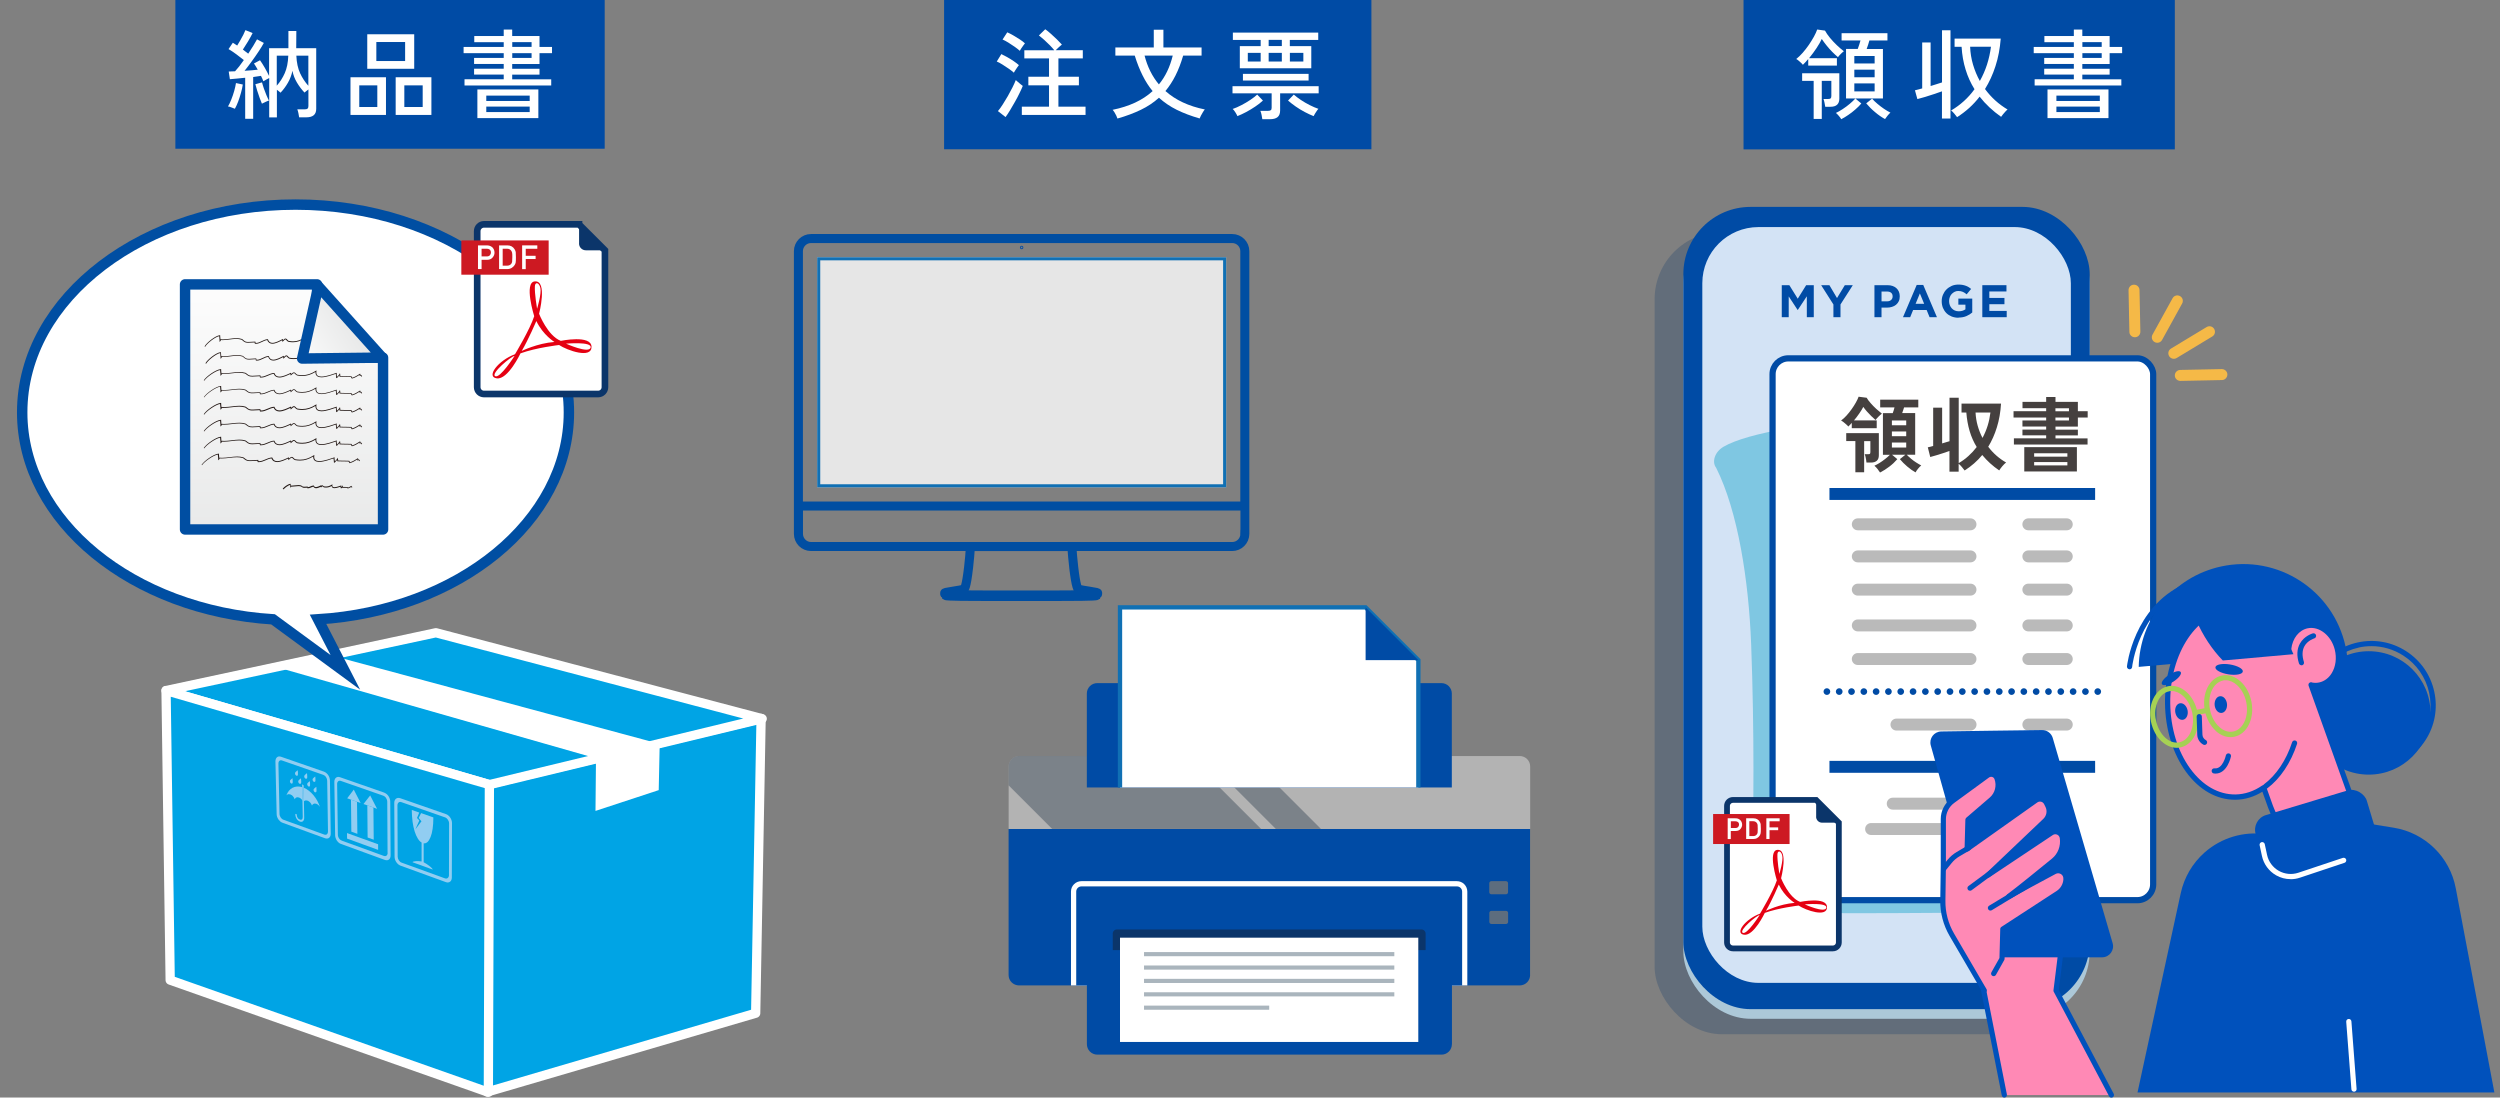 <?xml version="1.0" encoding="UTF-8"?>
<svg xmlns="http://www.w3.org/2000/svg" width="410" height="180" xmlns:xlink="http://www.w3.org/1999/xlink" viewBox="0 0 410 180">
  <rect x="0" y="0" width="410" height="180" fill="#808080" stroke="none"/>
  <defs>
    <style>
      .aj, .ak {
        fill: #0b356a;
      }

      .al {
        fill: #ff89b5;
      }

      .am {
        fill: #e6e6e6;
      }

      .an {
        fill: #d3e3f5;
      }

      .ao {
        fill: #00a4e5;
        stroke-width: 1.52px;
      }

      .ao, .ap {
        stroke: #fff;
      }

      .ao, .ap, .aq, .ar {
        stroke-linecap: round;
        stroke-linejoin: round;
      }

      .as {
        fill: #0051bc;
      }

      .at {
        fill: #bababa;
      }

      .at, .au, .av {
        fill-rule: evenodd;
      }

      .ap {
        stroke-width: 1.82px;
      }

      .ap, .aw, .ax {
        fill: none;
      }

      .ay {
        fill: #45403f;
      }

      .az {
        isolation: isolate;
      }

      .au {
        fill: #f5b947;
      }

      .ba {
        fill: #5d6d7e;
      }

      .bb {
        stroke: #004ba5;
        stroke-width: 1.02px;
      }

      .bb, .aw, .bc, .ax, .bd, .be, .bf {
        stroke-miterlimit: 10;
      }

      .bb, .bg, .bc, .bd, .be, .bf {
        fill: #fff;
      }

      .bh {
        fill: #231815;
      }

      .aw {
        stroke-width: 1px;
      }

      .aw, .bd {
        stroke: #1070b4;
      }

      .bi {
        fill: #acc8d8;
      }

      .bj {
        fill: #a6d154;
      }

      .bc, .ax, .aq, .ar {
        stroke: #004ea2;
      }

      .bc, .aq, .ar {
        stroke-width: 1.71px;
      }

      .bk {
        fill: #91cdf1;
      }

      .bl {
        fill: #7fc7e2;
      }

      .av, .bm {
        fill: #004ba5;
      }

      .bn {
        fill: #cd1922;
      }

      .ax {
        stroke-width: 1.34px;
      }

      .bo {
        fill: #283a4d;
        mix-blend-mode: screen;
        opacity: .4;
      }

      .bp {
        fill: #b3b3b3;
      }

      .bq {
        fill: #004ba5;
      }

      .br {
        fill: #aab5bd;
      }

      .bs {
        clip-path: url(#x);
      }

      .bt {
        clip-path: url(#z);
      }

      .bu {
        clip-path: url(#t);
      }

      .bv {
        clip-path: url(#w);
      }

      .bw {
        clip-path: url(#v);
      }

      .bx {
        clip-path: url(#u);
      }

      .by {
        clip-path: url(#y);
      }

      .bz {
        clip-path: url(#h);
      }

      .ca {
        clip-path: url(#k);
      }

      .cb {
        clip-path: url(#j);
      }

      .cc {
        clip-path: url(#o);
      }

      .cd {
        clip-path: url(#r);
      }

      .ce {
        clip-path: url(#q);
      }

      .cf {
        clip-path: url(#e);
      }

      .cg {
        clip-path: url(#d);
      }

      .ch {
        clip-path: url(#g);
      }

      .ci {
        clip-path: url(#f);
      }

      .cj {
        clip-path: url(#i);
      }

      .ck {
        clip-path: url(#m);
      }

      .cl {
        clip-path: url(#l);
      }

      .cm {
        clip-path: url(#n);
      }

      .cn {
        clip-path: url(#p);
      }

      .co {
        clip-path: url(#c);
      }

      .cp {
        clip-path: url(#s);
      }

      .cq {
        clip-path: url(#ae);
      }

      .cr {
        clip-path: url(#af);
      }

      .cs {
        clip-path: url(#aa);
      }

      .ct {
        clip-path: url(#ai);
      }

      .cu {
        clip-path: url(#ad);
      }

      .cv {
        clip-path: url(#ab);
      }

      .cw {
        clip-path: url(#ac);
      }

      .aq {
        fill: url(#ag);
      }

      .ar {
        fill: url(#ah);
      }

      .cx {
        fill: #e50012;
      }

      .cy {
        fill: #c0c1c1;
      }

      .bd {
        stroke-width: .71px;
      }

      .cz {
        fill: #a0a1a1;
      }

      .be {
        stroke-width: 1.09px;
      }

      .be, .bf {
        stroke: #0b356a;
      }

      .ak {
        opacity: .25;
      }

      .bf {
        stroke-width: .95px;
      }
    </style>
    <clipPath id="c">
      <path class="bk" d="M53.52,136.87s.08-.05.11-.07c.03-.03.06-.07.08-.11.02-.04.04-.09.05-.15.01-.05.01-.12.01-.18,0,.06,0,.12-.01.18-.01.05-.03.1-.05.15-.02.04-.05.08-.08.11-.03.03-.07.05-.11.07Z"/>
    </clipPath>
    <clipPath id="d">
      <path class="bk" d="M48.53,133.51h.02s0,0,0,0c0,0,.01,0,.01,0,0,0,0,0,0,0,0,0,0,0-.01,0h-.02Z"/>
    </clipPath>
    <clipPath id="e">
      <path class="bk" d="M48.57,133.51s.05.03.07.04c.02.01.03.03.04.05,0,.01.01.03.01.04,0,.01,0,.02,0,.02,0,0,0-.01,0-.02,0-.01,0-.03-.01-.04,0-.02-.02-.04-.04-.05-.01-.02-.04-.03-.07-.04Z"/>
    </clipPath>
    <clipPath id="f">
      <path class="bk" d="M49.44,134.79h-.06s-.04,0-.06,0c-.02,0-.04,0-.07-.01-.02,0-.04-.02-.07-.02.02,0,.04.01.07.02.02,0,.04,0,.07.01.02,0,.04,0,.06,0h.06Z"/>
    </clipPath>
    <clipPath id="g">
      <path class="bk" d="M47.58,130.28c-.06-.03-.12-.04-.18-.04-.06,0-.12,0-.17.02-.05.01-.1.04-.14.07-.04.03-.08.07-.11.11.03-.04.07-.08.11-.11.04-.03.09-.05.14-.07.05-.01.11-.02.17-.02.06,0,.12.01.18.04Z"/>
    </clipPath>
    <clipPath id="h">
      <path class="bk" d="M48.32,131.07c-.03-.09-.07-.17-.12-.26-.05-.08-.11-.16-.17-.23-.06-.07-.13-.14-.2-.18-.07-.05-.15-.09-.23-.12.08.03.16.07.23.12.08.05.14.11.2.18.06.07.12.15.17.23.05.08.09.17.12.26Z"/>
    </clipPath>
    <clipPath id="i">
      <path class="bk" d="M47.75,128.48s0,0,0,0c0,0,0,0,0,0h.01s0,0,0,0h0s0,0,0,0c0,0,0,0,0,0Z"/>
    </clipPath>
    <clipPath id="j">
      <path class="bk" d="M47.69,128.44s-.06-.06-.08-.09c-.02-.03-.04-.07-.05-.11-.01-.04-.02-.08-.02-.12,0-.04,0-.07.01-.11-.01.03-.02.07-.01.11,0,.04,0,.08.02.12.01.04.03.08.05.11.02.04.05.07.08.09Z"/>
    </clipPath>
    <clipPath id="k">
      <path class="bk" d="M49,130.78c-.08-.03-.16-.04-.23-.03-.07,0-.14.01-.2.04-.06.03-.11.07-.15.12-.05.04-.08.1-.11.17.03-.07.06-.12.11-.17.04-.05.1-.09.15-.12.06-.03.12-.04.2-.04.07,0,.15,0,.23.03Z"/>
    </clipPath>
    <clipPath id="l">
      <path class="bk" d="M47.55,128.02s.04-.08.08-.12c.04-.04.09-.09.14-.13.05-.04.1-.08.13-.11.04-.03.06-.05.06-.05,0,0-.03.02-.06.05-.04.03-.09.07-.13.11-.05.04-.1.09-.14.13-.04.04-.07.08-.08.12Z"/>
    </clipPath>
    <clipPath id="m">
      <path class="bk" d="M50.42,131.29c-.05-.02-.11-.03-.17-.03-.05,0-.1,0-.15.01-.05,0-.09.02-.13.05-.04.02-.08.05-.11.09.04-.04.07-.07.11-.09.04-.02.09-.04.13-.05.05-.02.1-.02.15-.01.05,0,.11.01.17.03Z"/>
    </clipPath>
    <clipPath id="n">
      <path class="bk" d="M49.12,128.51s0,0,0,0c0,0,0,0,.01,0h.01s.01,0,.01,0h-.01s-.01,0-.01,0c0,0,0,0-.01,0,0,0,0,0,0,0Z"/>
    </clipPath>
    <clipPath id="o">
      <path class="bk" d="M46.97,130.43c.1-.28.24-.53.41-.74.17-.21.37-.37.59-.49.23-.12.47-.19.75-.21.27-.02.55.01.86.11-.3-.1-.59-.13-.86-.11-.27.02-.52.09-.75.21-.22.12-.42.29-.59.49-.17.21-.31.45-.41.74Z"/>
    </clipPath>
    <clipPath id="p">
      <path class="bk" d="M48.58,127.18s0,0,.01,0c0,0,.01,0,.01.01,0,0,.01,0,.01,0,0,0,.01,0,.01,0,0,0,0,0-.01,0,0,0-.01,0-.01,0,0,0-.01,0-.01-.01,0,0-.01,0-.01,0Z"/>
    </clipPath>
    <clipPath id="q">
      <path class="bk" d="M51.17,132.09c-.03-.09-.07-.17-.12-.26-.05-.08-.1-.16-.17-.23-.06-.07-.13-.13-.2-.18-.07-.05-.15-.1-.23-.12.08.03.16.07.23.12.07.05.14.11.2.18.06.07.12.15.17.23.05.08.09.17.12.26Z"/>
    </clipPath>
    <clipPath id="r">
      <path class="bk" d="M49.38,128.41s-.02.05-.03.07c-.01.02-.03.03-.05.04-.02.01-.04.02-.07.02-.02,0-.04,0-.07-.01.02,0,.04.01.07.01.03,0,.04,0,.07-.02.02,0,.04-.02.05-.04.01-.02.02-.04.03-.07Z"/>
    </clipPath>
    <clipPath id="s">
      <path class="bk" d="M48.86,127.11s-.02.05-.04.07c-.01.02-.03.03-.05.04-.02,0-.04,0-.07,0s-.04,0-.07,0c.03,0,.05,0,.07,0s.05,0,.07,0c.02-.01.04-.02.05-.04.01-.02.03-.04.04-.07Z"/>
    </clipPath>
    <clipPath id="t">
      <path class="bk" d="M49.71,128.73s.04.03.06.05c.01.02.02.04.03.06,0,.02.01.04.01.05,0,.02,0,.02,0,.03,0,0,0-.01,0-.03,0-.01,0-.03-.01-.05,0-.02-.02-.04-.03-.06-.01-.02-.03-.04-.06-.05Z"/>
    </clipPath>
    <clipPath id="u">
      <path class="bk" d="M51.85,131.8c-.08-.03-.16-.04-.23-.04-.07,0-.13.02-.19.04-.06.03-.11.07-.16.11-.04.05-.08.1-.1.17.03-.07.06-.12.1-.17.05-.05.1-.09.16-.11.06-.03.12-.04.19-.04.07,0,.15.01.23.04Z"/>
    </clipPath>
    <clipPath id="v">
      <path class="bk" d="M50.52,128.93s-.06-.05-.08-.09c-.03-.03-.04-.07-.06-.11-.01-.04-.02-.08-.02-.12s0-.07.01-.11c-.01.03-.01.07-.01.11s0,.08.02.12c.01.04.03.08.06.11.02.04.05.07.08.09Z"/>
    </clipPath>
    <clipPath id="w">
      <path class="bk" d="M50.08,127.68s0,0,0,0h0s0,0,0,0h0s0,0,0,0c0,0,0,0,0,0h0s0,0,0,0Z"/>
    </clipPath>
    <clipPath id="x">
      <path class="bk" d="M52.49,132.35c-.04-.06-.08-.12-.12-.18-.04-.06-.1-.11-.15-.15-.05-.05-.11-.09-.16-.12-.06-.04-.12-.07-.18-.09.06.02.12.05.18.09.06.04.11.08.16.12.05.05.1.1.15.15.05.06.09.12.12.18Z"/>
    </clipPath>
    <clipPath id="y">
      <path class="bk" d="M49.81,129.19c.3.12.58.28.85.5.27.21.52.45.75.73.23.28.44.58.62.91.18.33.33.68.45,1.03-.11-.33-.24-.64-.4-.94-.16-.3-.34-.59-.55-.85-.2-.26-.43-.5-.67-.71-.24-.21-.49-.39-.75-.53-.03-.01-.05-.03-.08-.04-.03-.01-.05-.03-.08-.04-.03-.01-.05-.03-.08-.04-.02-.01-.05-.02-.08-.03Z"/>
    </clipPath>
    <clipPath id="z">
      <path class="bk" d="M51.64,129.9s0,0,.01,0c0,0,0,0,0,0,0,0,.01,0,.01,0,0,0,0,0,0,0h0s-.01,0-.01-.01c0,0,0,0-.01,0,0,0,0,0-.01,0Z"/>
    </clipPath>
    <clipPath id="aa">
      <path class="bk" d="M51.59,129.87s-.06-.06-.08-.1c-.02-.03-.04-.07-.06-.11-.01-.04-.02-.08-.02-.12,0-.04,0-.08.01-.11-.01.03-.01.07-.01.11,0,.04,0,.08.02.12.01.04.03.08.06.11.02.04.05.07.08.1Z"/>
    </clipPath>
    <clipPath id="ab">
      <path class="bk" d="M50.38,128.51s.04-.07.08-.12c.04-.04.09-.09.14-.13.05-.04.1-.08.14-.1.04-.03.07-.05.07-.05,0,0-.03.02-.07.05-.04.03-.09.07-.14.1-.05.04-.1.09-.14.13-.04.04-.07.09-.08.12Z"/>
    </clipPath>
    <clipPath id="ac">
      <path class="bk" d="M51.88,129.04s0,.05.01.12c0,.07.01.15.01.23,0,.09.01.18.01.26s0,.14-.02.17c.01-.03.02-.1.02-.17s0-.17-.01-.26c0-.08-.01-.17-.01-.23,0-.06-.01-.11-.01-.12Z"/>
    </clipPath>
    <clipPath id="ad">
      <path class="bk" d="M51.7,127.32s0,.06.01.12c0,.07.01.15.02.24,0,.09.01.18,0,.26,0,.08,0,.14-.01.17.01-.03.01-.1.01-.17,0-.08,0-.17,0-.26,0-.09-.01-.17-.02-.24,0-.06-.01-.11-.01-.12Z"/>
    </clipPath>
    <clipPath id="ae">
      <path class="bk" d="M62.93,140.41c.09.03.17.04.25.03.08-.01.15-.04.2-.09.06-.05.1-.11.13-.19.03-.08.05-.17.05-.27,0,.1-.01.19-.05.27-.03.08-.08.14-.13.19-.05.05-.12.08-.2.09-.07,0-.16,0-.25-.03Z"/>
    </clipPath>
    <clipPath id="af">
      <path class="bk" d="M65.46,131.54s.05-.02.08-.02c.03,0,.06-.01.09-.01s.06,0,.09,0c.03,0,.06.01.1.03-.04-.01-.07-.02-.1-.03-.03,0-.06,0-.09,0s-.06,0-.09.01c-.03,0-.05.01-.08.02Z"/>
    </clipPath>
    <linearGradient id="ag" x1="46.59" y1="42.52" x2="46.59" y2="98.17" gradientUnits="userSpaceOnUse">
      <stop offset="0" stop-color="#fff"/>
      <stop offset="1" stop-color="#e3e4e4"/>
    </linearGradient>
    <linearGradient id="ah" x1="46.83" y1="59.19" x2="59.82" y2="51.38" xlink:href="#ag"/>
    <clipPath id="ai">
      <rect class="am" x="134.02" y="42.19" width="67.07" height="37.73"/>
    </clipPath>
  </defs>
  <g class="az">
    <g id="b" data-name="design">
      <g>
        <rect class="bq" x="28.76" y="-.09" width="70.41" height="24.48"/>
        <g>
          <path class="bg" d="M38.53,17.84c-.14-.05-.33-.13-.57-.22-.24-.1-.43-.15-.57-.16.18-.3.36-.67.54-1.13.18-.45.34-.92.48-1.41.14-.48.23-.92.29-1.3l1.12.24c-.06.42-.16.87-.3,1.37s-.29.97-.46,1.43c-.18.46-.35.85-.54,1.18ZM40.21,19.45v-6.7c-.48.05-.94.1-1.38.14-.44.04-.82.07-1.13.1l-.19-1.26c.15-.01.31-.02.48-.02s.36-.01.56-.02c.43-.46.91-1.07,1.44-1.84-.35-.29-.76-.6-1.22-.94-.46-.34-.89-.63-1.29-.86l.7-1.04c.12.07.23.15.35.22s.24.15.37.24c.16-.26.33-.54.51-.86.18-.31.35-.62.5-.92s.26-.55.34-.75l1.18.48c-.21.43-.47.89-.76,1.38-.29.49-.57.93-.84,1.33.16.12.31.23.46.35.15.12.29.22.42.32.31-.47.59-.91.85-1.33.26-.42.45-.76.59-1.02l1.12.59c-.23.43-.53.91-.89,1.45s-.73,1.08-1.13,1.62c-.4.54-.77,1.05-1.14,1.5.38-.02.76-.05,1.14-.08.37-.03.71-.06,1.02-.1-.11-.19-.21-.38-.32-.55-.11-.18-.21-.33-.3-.47l.99-.53c.23.32.49.72.77,1.21.28.49.52.94.72,1.37v-4.56h3.17v-2.82h1.3l-.02,2.82h3.28v9.95c0,.93-.54,1.39-1.62,1.39h-1.18c-.02-.18-.06-.41-.12-.68s-.12-.48-.18-.63h1.22c.21,0,.37-.04.46-.12.09-.08.14-.22.14-.42v-2.72c-.13.09-.25.18-.37.28-.12.1-.21.18-.27.23-.47-.49-.88-1.04-1.24-1.64-.36-.6-.61-1.25-.74-1.93-.14.68-.38,1.33-.73,1.94s-.75,1.16-1.22,1.65c-.06-.05-.15-.13-.26-.22-.11-.09-.22-.18-.34-.26v4.53h-1.26v-6.45c-.14.06-.3.15-.5.26-.19.11-.35.2-.46.27-.04-.14-.1-.28-.17-.43-.07-.15-.14-.3-.22-.46-.35.06-.78.13-1.28.19v6.85h-1.3ZM42.95,16.99c-.11-.25-.23-.56-.37-.94-.14-.38-.27-.78-.4-1.18-.13-.41-.23-.76-.3-1.06l1.09-.3c.07.29.18.62.3.99.13.37.27.74.42,1.1.15.36.29.66.42.9-.16.04-.35.11-.58.22-.23.1-.42.19-.57.28ZM45.4,14.04c.52-.59.96-1.27,1.3-2.04s.54-1.73.58-2.87h-1.89v4.91ZM50.57,14.06v-4.93h-1.97c.05,1.15.26,2.11.62,2.89.36.77.81,1.45,1.34,2.04Z"/>
          <path class="bg" d="M57.48,18.85v-6.18h5.82v6.18h-5.82ZM58.92,17.55h2.96v-3.55h-2.96v3.55ZM60.23,11.28v-5.66h7.7v5.66h-7.7ZM61.72,10.01h4.72v-3.12h-4.72v3.12ZM64.89,18.85v-6.18h5.86v6.18h-5.86ZM66.31,17.55h3.01v-3.55h-3.01v3.55Z"/>
          <path class="bg" d="M76.18,14.01v-1.01h6.43v-.77h-4.86v-.96h4.86v-.78h-4.86v-.99h4.86v-.78h-6.58v-1.02h6.58v-.78h-4.83v-1.01h4.83v-1.06h1.39v1.06h4.48v1.79h2.05v1.02h-2.05v1.78h-4.48v.78h4.48v.96h-4.48v.77h6.4v1.01h-14.22ZM78.29,19.37v-4.7h10v4.7h-10ZM79.75,16.56h7.12v-.88h-7.12v.88ZM79.75,18.38h7.12v-.9h-7.12v.9ZM84.01,7.69h3.17v-.78h-3.17v.78ZM84.01,9.5h3.17v-.78h-3.17v.78Z"/>
        </g>
      </g>
      <g>
        <rect class="bq" x="154.83" y="-.14" width="70.08" height="24.62"/>
        <g>
          <path class="bg" d="M166.27,11.92c-.19-.18-.46-.39-.8-.63-.34-.24-.69-.47-1.06-.7-.36-.23-.68-.4-.94-.5l.75-1.22c.3.14.63.31.98.51.36.2.71.42,1.05.65.34.23.62.45.85.65-.05.06-.14.18-.26.35-.12.17-.23.34-.34.51-.11.17-.19.3-.23.38ZM164.91,19.2l-1.25-.98c.25-.29.51-.65.79-1.09.28-.44.56-.9.84-1.38.28-.49.53-.96.76-1.42.23-.46.41-.86.54-1.2.09.07.2.18.35.31s.3.26.45.38.27.21.35.27c-.13.32-.3.71-.53,1.17-.22.46-.47.94-.75,1.43-.28.5-.55.97-.82,1.41-.27.44-.51.81-.73,1.1ZM167.23,8.32c-.19-.18-.46-.39-.81-.64-.35-.25-.7-.48-1.06-.7-.36-.22-.68-.39-.94-.5l.77-1.18c.28.12.6.28.98.5.37.21.74.44,1.09.67.35.23.63.45.83.64-.05.06-.14.18-.26.34-.12.17-.24.33-.35.5-.11.17-.19.29-.23.38ZM167.58,18.85v-1.36h4.46v-3.49h-3.39v-1.41h3.39v-3.01h-4.05v-1.34h4.91c-.2-.26-.45-.53-.74-.83s-.6-.59-.91-.87-.61-.53-.87-.73l1.04-1.01c.29.2.6.45.93.75.33.3.66.6.98.91.32.31.59.59.82.85-.13.1-.3.24-.5.43s-.38.36-.52.5h4.45v1.34h-4v3.01h3.36v1.41h-3.36v3.49h4.45v1.36h-10.43Z"/>
          <path class="bg" d="M183.26,19.44c-.03-.12-.09-.27-.18-.46s-.19-.37-.3-.55-.22-.32-.31-.42c1.37-.28,2.59-.67,3.69-1.18,1.09-.51,2.05-1.14,2.87-1.89-1.21-1.46-2.18-3.4-2.93-5.82h-3.18v-1.33h6.3v-2.91h1.58v2.91h6.26v1.33h-3.02c-.36,1.23-.78,2.32-1.26,3.27-.48.95-1.03,1.8-1.65,2.54,1.66,1.48,3.82,2.49,6.46,3.02-.08.1-.19.24-.31.44-.12.2-.23.39-.33.58s-.17.35-.21.46c-1.41-.41-2.66-.88-3.75-1.42-1.09-.54-2.07-1.21-2.92-1.98-.86.78-1.85,1.44-2.97,1.98-1.12.54-2.39,1.02-3.83,1.43ZM190.06,13.84c1.06-1.28,1.81-2.85,2.27-4.72h-4.62c.47,1.83,1.25,3.41,2.35,4.72Z"/>
          <path class="bg" d="M207.02,19.55c-.02-.18-.06-.42-.12-.7-.06-.29-.13-.51-.2-.67h1.25c.21,0,.37-.04.46-.11.1-.07.14-.21.14-.42v-2.34h-6.42v-1.17h14.13v1.17h-6.32v2.8c0,.5-.14.87-.42,1.1s-.7.34-1.26.34h-1.25ZM202.94,19.05c-.06-.16-.18-.37-.34-.63-.17-.26-.31-.45-.44-.55.44-.15.91-.35,1.42-.62.51-.26,1-.55,1.46-.86.46-.31.85-.6,1.14-.88l.94.98c-.35.33-.77.66-1.25.98-.48.33-.98.62-1.49.9-.51.27-1,.5-1.46.68ZM203.33,11.2v-3.63h3.42v-1.02h-4.56v-1.2h14v1.2h-4.66v1.02h3.52v3.63h-11.73ZM203.84,13.21v-1.1h10.77v1.1h-10.77ZM204.64,10.09h2.11v-1.42h-2.11v1.42ZM208.06,7.56h2.16v-1.02h-2.16v1.02ZM208.06,10.09h2.16v-1.42h-2.16v1.42ZM215.44,19.05c-.46-.18-.94-.41-1.46-.68-.51-.27-1.01-.57-1.48-.9-.47-.33-.89-.65-1.26-.98l.94-.98c.31.28.7.57,1.16.88.46.31.95.59,1.46.85.51.26.99.46,1.42.61-.08.07-.17.19-.27.34-.11.15-.21.3-.3.46-.1.16-.17.29-.22.4ZM211.54,10.09h2.21v-1.42h-2.21v1.42Z"/>
        </g>
      </g>
      <g>
        <rect class="bq" x="285.94" y="-.11" width="70.73" height="24.61"/>
        <g>
          <path class="bg" d="M296.55,10.75v-1.07c-.14.17-.28.33-.43.49-.15.15-.3.31-.45.46-.05-.08-.15-.19-.29-.32-.14-.13-.28-.25-.43-.38s-.27-.21-.37-.25c.35-.28.71-.62,1.06-1.02.36-.41.69-.84,1.01-1.3.31-.46.59-.91.83-1.34.24-.44.42-.83.54-1.18l1.28.18c.19.36.46.75.81,1.18.35.42.73.83,1.14,1.22.41.39.79.72,1.14.98-.07.05-.18.14-.31.26-.13.12-.26.25-.38.38-.12.13-.22.24-.28.33-.3-.25-.61-.54-.94-.87-.33-.34-.65-.69-.94-1.06-.3-.37-.55-.72-.77-1.05-.2.44-.49.94-.86,1.5s-.78,1.11-1.22,1.65h4.56v1.22h-4.69ZM297.44,19.5v-6.24h-1.89v-1.25h6.1v4.18c0,.43-.12.75-.36.98-.24.23-.61.34-1.1.34h-.85c-.02-.17-.06-.39-.12-.66-.06-.27-.11-.48-.17-.62h.78c.19,0,.33-.03.4-.1s.11-.2.11-.39v-2.48h-1.57v6.24h-1.34ZM301.97,19.56c-.07-.14-.21-.32-.39-.54-.19-.22-.35-.39-.49-.5.33-.15.7-.36,1.11-.63s.81-.56,1.18-.88c.38-.31.67-.6.89-.86l.99.82c-.28.33-.6.66-.98.98-.37.33-.76.63-1.16.9-.4.28-.79.51-1.16.7ZM302.75,16.14v-8.11h1.92c.09-.21.17-.44.24-.69.07-.25.14-.48.21-.7h-3.1v-1.2h7.52v1.2h-2.96c-.06.21-.13.45-.21.7-.07.25-.15.48-.24.7h2.67v8.11h-6.05ZM304.11,10.41h3.33v-1.23h-3.33v1.23ZM304.11,12.67h3.33v-1.25h-3.33v1.25ZM304.11,14.99h3.33v-1.31h-3.33v1.31ZM309.15,19.53c-.52-.28-1.07-.65-1.63-1.13-.57-.47-1.05-.96-1.46-1.45l.96-.77c.23.27.52.54.86.83.34.29.69.56,1.07.82.38.26.74.47,1.08.64-.14.12-.3.29-.48.51s-.31.41-.4.54Z"/>
          <path class="bg" d="M318.48,19.44v-4.46c-.38.14-.82.29-1.3.45-.49.16-.97.31-1.44.46-.48.14-.9.26-1.29.36l-.4-1.44c.15-.03.33-.07.53-.13.2-.05.42-.11.66-.18v-7.54h1.38v7.15c.34-.11.67-.21.99-.31.32-.1.61-.19.88-.28V4.96h1.39v14.48h-1.39ZM320.96,19.21c-.11-.15-.26-.34-.46-.58-.2-.23-.37-.41-.52-.51.77-.45,1.47-.97,2.11-1.55s1.22-1.23,1.73-1.94c-.62-.99-1.11-2.07-1.46-3.22-.36-1.16-.58-2.4-.66-3.74h-1.15v-1.34h7.57c-.13,1.63-.41,3.14-.86,4.51-.44,1.38-1.02,2.63-1.72,3.76,1.01,1.38,2.25,2.5,3.7,3.36-.1.07-.22.19-.36.34-.14.15-.28.3-.4.46-.12.16-.22.29-.3.4-.68-.48-1.32-1-1.91-1.55-.59-.55-1.13-1.14-1.61-1.76-.52.67-1.09,1.29-1.71,1.85-.62.56-1.28,1.06-1.98,1.51ZM324.69,13.29c.48-.85.87-1.75,1.18-2.7.3-.94.52-1.92.65-2.92h-3.42c.04,1.01.2,1.99.48,2.94.28.94.65,1.84,1.12,2.68Z"/>
          <path class="bg" d="M333.68,14.01v-1.01h6.43v-.77h-4.86v-.96h4.86v-.78h-4.86v-.99h4.86v-.78h-6.58v-1.02h6.58v-.78h-4.83v-1.01h4.83v-1.06h1.39v1.06h4.48v1.79h2.05v1.02h-2.05v1.78h-4.48v.78h4.48v.96h-4.48v.77h6.4v1.01h-14.22ZM335.79,19.37v-4.7h10v4.7h-10ZM337.25,16.56h7.12v-.88h-7.12v.88ZM337.25,18.38h7.12v-.9h-7.12v.9ZM341.51,7.69h3.17v-.78h-3.17v.78ZM341.51,9.5h3.17v-.78h-3.17v.78Z"/>
        </g>
      </g>
      <g>
        <g>
          <polygon class="ao" points="80.08 128.63 124.82 117.82 123.93 166.17 79.91 179.08 80.08 128.63"/>
          <polygon class="ao" points="27.23 113.25 71.49 103.77 125 117.87 80.26 128.68 27.23 113.25"/>
          <polygon class="ao" points="80.26 128.68 80.09 179.13 27.91 160.74 27.23 113.25 80.26 128.68"/>
        </g>
        <polygon class="bg" points="98.12 124.47 45.91 109.56 54.37 107.5 108.19 122 98.12 124.47"/>
        <polygon class="bg" points="97.74 124.55 108.19 122 108.03 129.58 97.66 132.99 97.74 124.55"/>
        <g>
          <g>
            <path class="bk" d="M53.52,136.87s.08-.05.11-.07c.03-.03.06-.07.08-.11.02-.04.04-.09.05-.15.01-.05.01-.12.01-.18,0,.06,0,.12-.01.18-.01.05-.03.1-.05.15-.02.04-.05.08-.08.11-.03.03-.07.05-.11.07Z"/>
            <g class="co">
              <path class="bk" d="M53.52,136.87s.08-.05.11-.07c.03-.03.06-.07.08-.11.02-.04.04-.09.05-.15.01-.05.01-.12.01-.18,0,.06,0,.12-.01.18-.01.05-.03.1-.05.15-.02.04-.05.08-.08.11-.03.03-.07.05-.11.07h0Z"/>
            </g>
          </g>
          <path class="bk" d="M49.81,129.19c.3.12.58.28.85.5.27.21.52.45.75.73.23.28.44.58.62.91.18.33.33.68.45,1.03-.04-.06-.08-.12-.12-.18-.04-.06-.1-.11-.15-.15-.05-.05-.11-.09-.16-.12-.06-.04-.12-.07-.18-.09-.08-.03-.16-.04-.23-.04s-.14.01-.2.04c-.06.03-.12.07-.17.11-.04.05-.08.11-.11.17-.03-.09-.07-.17-.12-.26-.05-.08-.1-.16-.17-.23-.06-.07-.13-.13-.2-.18-.07-.05-.15-.1-.23-.12-.06-.02-.12-.03-.18-.04-.05,0-.11,0-.16,0-.05,0-.1.03-.14.05-.04.03-.08.05-.12.09l-.04-2.21Z"/>
          <path class="bk" d="M53.17,126.57c.13.05.25.12.36.22.11.09.21.21.3.33.08.13.16.27.2.42.05.15.08.3.08.45l.13,8.74c0,.15-.02.29-.07.4-.05.11-.11.2-.2.27-.08.07-.18.11-.29.12-.11.01-.23,0-.36-.04l-7.02-2.56c-.12-.04-.24-.12-.35-.21-.11-.1-.21-.21-.3-.33-.08-.13-.15-.27-.2-.41-.05-.15-.08-.29-.08-.45l-.2-8.65c0-.15.02-.28.07-.4.04-.11.11-.21.19-.28.08-.07.18-.12.28-.13.11-.01.23,0,.36.04l7.09,2.46ZM53.79,136.36l-.13-8.31c0-.1-.02-.21-.05-.31-.04-.1-.08-.2-.14-.29-.06-.09-.12-.17-.2-.23-.08-.06-.16-.11-.24-.14l-6.78-2.36c-.08-.03-.16-.04-.24-.03-.07.01-.13.05-.19.09-.05.05-.1.11-.12.19-.03.08-.04.17-.04.27l.18,8.23c0,.1.02.21.05.3.03.1.08.19.13.28.06.09.12.16.2.23.07.07.15.11.24.15l6.72,2.44c.08.03.16.04.24.03.07,0,.14-.04.19-.08.05-.05.1-.11.13-.19.03-.08.05-.17.04-.27h0Z"/>
          <g>
            <path class="bk" d="M48.53,133.51h.02s0,0,0,0c0,0,.01,0,.01,0,0,0,0,0,0,0,0,0,0,0-.01,0h-.02Z"/>
            <g class="cg">
              <path class="bk" d="M48.53,133.51h.02s0,0,0,0c0,0,.01,0,.01,0,0,0,0,0,0,0,0,0,0,0-.01,0h-.02Z"/>
            </g>
          </g>
          <g>
            <path class="bk" d="M48.57,133.51s.05.03.07.04c.02.01.03.03.04.05,0,.01.01.03.01.04,0,.01,0,.02,0,.02,0,0,0-.01,0-.02,0-.01,0-.03-.01-.04,0-.02-.02-.04-.04-.05-.01-.02-.04-.03-.07-.04Z"/>
            <g class="cf">
              <path class="bk" d="M48.57,133.51s.05.03.07.04c.02.01.03.03.04.05,0,.01.01.03.01.04,0,.01,0,.02,0,.02,0,0,0-.01,0-.02,0-.01,0-.03-.01-.04,0-.02-.02-.04-.04-.05-.01-.02-.04-.03-.07-.04h0Z"/>
            </g>
          </g>
          <g>
            <path class="bk" d="M49.44,134.79h-.06s-.04,0-.06,0c-.02,0-.04,0-.07-.01-.02,0-.04-.02-.07-.02.02,0,.04.01.07.02.02,0,.04,0,.07.01.02,0,.04,0,.06,0h.06Z"/>
            <g class="ci">
              <path class="bk" d="M49.44,134.79h-.06s-.04,0-.06,0c-.02,0-.04,0-.07-.01-.02,0-.04-.02-.07-.02.02,0,.04.01.07.02.02,0,.04,0,.07.01.02,0,.04,0,.06,0h.06Z"/>
            </g>
          </g>
          <g>
            <path class="bk" d="M47.58,130.28c-.06-.03-.12-.04-.18-.04-.06,0-.12,0-.17.02-.05.01-.1.04-.14.07-.04.03-.08.07-.11.11.03-.04.07-.08.11-.11.04-.03.09-.05.14-.07.05-.01.11-.02.17-.02.06,0,.12.01.18.04Z"/>
            <g class="ch">
              <path class="bk" d="M47.58,130.28c-.06-.03-.12-.04-.18-.04-.06,0-.12,0-.17.02-.05.01-.1.04-.14.07-.04.03-.08.07-.11.11.03-.04.07-.08.11-.11.04-.03.09-.05.14-.07.05-.01.11-.02.17-.02.06,0,.12.01.18.04h0Z"/>
            </g>
          </g>
          <g>
            <path class="bk" d="M48.32,131.07c-.03-.09-.07-.17-.12-.26-.05-.08-.11-.16-.17-.23-.06-.07-.13-.14-.2-.18-.07-.05-.15-.09-.23-.12.08.03.16.07.23.12.08.05.14.11.2.18.06.07.12.15.17.23.05.08.09.17.12.26Z"/>
            <g class="bz">
              <path class="bk" d="M48.32,131.07c-.03-.09-.07-.17-.12-.26-.05-.08-.11-.16-.17-.23-.06-.07-.13-.14-.2-.18-.07-.05-.15-.09-.23-.12.08.03.16.07.23.12.08.05.14.11.2.18.06.07.12.15.17.23.05.08.09.17.12.26h0Z"/>
            </g>
          </g>
          <g>
            <path class="bk" d="M47.75,128.48s0,0,0,0c0,0,0,0,0,0h.01s0,0,0,0h0s0,0,0,0c0,0,0,0,0,0Z"/>
            <g class="cj">
              <path class="bk" d="M47.78,128.49h0s0,0,0,0c0,0,0,0,0,0,0,0,0,0,0,0,0,0,0,0,0,0,0,0,0,0,0,0h.01Z"/>
            </g>
          </g>
          <g>
            <path class="bk" d="M47.69,128.44s-.06-.06-.08-.09c-.02-.03-.04-.07-.05-.11-.01-.04-.02-.08-.02-.12,0-.04,0-.07.01-.11-.01.03-.02.07-.01.11,0,.04,0,.08.02.12.01.04.03.08.05.11.02.04.05.07.08.09Z"/>
            <g class="cb">
              <path class="bk" d="M47.69,128.44s-.06-.06-.08-.09c-.02-.03-.04-.07-.05-.11-.01-.04-.02-.08-.02-.12,0-.04,0-.07.01-.11-.01.03-.02.07-.01.11,0,.04,0,.08.02.12.01.04.03.08.05.11.02.04.05.07.08.09h0Z"/>
            </g>
          </g>
          <g>
            <path class="bk" d="M49,130.78c-.08-.03-.16-.04-.23-.03-.07,0-.14.01-.2.04-.06.03-.11.07-.15.12-.05.04-.08.1-.11.17.03-.07.06-.12.11-.17.04-.05.1-.09.15-.12.06-.03.12-.04.2-.04.07,0,.15,0,.23.03Z"/>
            <g class="ca">
              <path class="bk" d="M49,130.78c-.08-.03-.16-.04-.23-.03-.07,0-.14.01-.2.04-.06.03-.11.07-.15.12-.05.04-.08.1-.11.17.03-.07.06-.12.11-.17.04-.05.1-.09.15-.12.06-.03.12-.04.2-.04.07,0,.15,0,.23.03h0Z"/>
            </g>
          </g>
          <path class="bk" d="M47.97,127.62s0,.05.01.11c0,.07,0,.15.02.24,0,.08.01.17.01.25,0,.07,0,.14-.02.17,0,.03-.02.05-.03.07-.02.02-.04.03-.05.04-.02,0-.04.01-.06.01-.03,0-.05,0-.07-.01,0,0-.01,0-.02-.01,0,0-.01,0-.02,0,0,0-.01,0-.02-.02,0,0-.01,0-.02-.01-.03-.03-.06-.06-.08-.09-.02-.03-.04-.07-.05-.11-.01-.04-.02-.08-.02-.12,0-.04,0-.07.01-.11,0-.03.04-.08.08-.12.04-.04.09-.09.14-.13.05-.04.1-.08.13-.11.04-.03.06-.05.07-.05Z"/>
          <g>
            <path class="bk" d="M47.55,128.02s.04-.08.08-.12c.04-.04.09-.09.14-.13.05-.04.1-.08.13-.11.04-.03.06-.05.06-.05,0,0-.03.02-.06.05-.04.03-.09.07-.13.11-.05.04-.1.09-.14.13-.04.04-.07.08-.08.12Z"/>
            <g class="cl">
              <path class="bk" d="M47.55,128.02s.04-.08.08-.12c.04-.04.09-.09.14-.13.05-.04.1-.08.13-.11.04-.03.06-.05.06-.05,0,0-.03.02-.06.05-.04.03-.09.07-.13.11-.05.04-.1.09-.14.13-.04.04-.07.08-.08.12h0Z"/>
            </g>
          </g>
          <g>
            <path class="bk" d="M50.42,131.29c-.05-.02-.11-.03-.17-.03-.05,0-.1,0-.15.01-.05,0-.09.02-.13.05-.04.02-.08.05-.11.09.04-.04.07-.07.11-.09.04-.02.09-.04.13-.05.05-.02.1-.02.15-.01.05,0,.11.01.17.03Z"/>
            <g class="ck">
              <path class="bk" d="M50.42,131.29c-.05-.02-.11-.03-.17-.03-.05,0-.1,0-.15.01-.05,0-.09.02-.13.05-.04.02-.08.05-.11.09.04-.04.07-.07.11-.09.04-.02.09-.04.13-.05.05-.02.1-.02.15-.01.05,0,.11.01.17.03h0Z"/>
            </g>
          </g>
          <g>
            <path class="bk" d="M49.12,128.51s0,0,0,0c0,0,0,0,.01,0h.01s.01,0,.01,0h-.01s-.01,0-.01,0c0,0,0,0-.01,0,0,0,0,0,0,0Z"/>
            <g class="cm">
              <path class="bk" d="M49.17,128.52h-.01s-.01,0-.01,0c0,0,0,0-.01,0,0,0,0,0,0,0,0,0,0,0,0,0,0,0,0,0,.01,0h.01s.01,0,.01,0h0Z"/>
            </g>
          </g>
          <g>
            <path class="bk" d="M46.97,130.43c.1-.28.24-.53.41-.74.17-.21.37-.37.59-.49.23-.12.47-.19.75-.21.27-.02.55.01.86.11-.3-.1-.59-.13-.86-.11-.27.02-.52.09-.75.21-.22.12-.42.29-.59.49-.17.21-.31.45-.41.74Z"/>
            <g class="cc">
              <g>
                <path class="bk" d="M46.97,130.43s.01-.05.03-.07c.01-.02.02-.04.03-.07.01-.03.02-.05.03-.07.01-.02.02-.04.03-.07-.01.02-.02.04-.03.07-.01.03-.02.05-.03.07-.01.02-.02.05-.03.07-.01.03-.02.05-.03.07h0Z"/>
                <path class="bk" d="M47.09,130.15c.11-.24.26-.44.43-.61.17-.17.36-.3.57-.39.21-.1.45-.15.7-.16.25,0,.51.03.79.11-.28-.09-.54-.12-.79-.11-.25.01-.48.06-.7.16-.21.1-.4.23-.57.39-.17.17-.31.38-.43.61h0Z"/>
              </g>
            </g>
          </g>
          <path class="bk" d="M46.97,130.43c.1-.28.24-.53.41-.74.17-.21.37-.37.59-.49.23-.12.47-.19.75-.21.27-.02.55.01.86.11l.04,2.21c-.04-.06-.08-.12-.12-.17-.04-.05-.09-.1-.14-.15-.05-.04-.11-.08-.16-.12-.06-.03-.11-.06-.17-.08-.08-.03-.16-.04-.23-.04s-.14,0-.2.04c-.06.03-.12.06-.16.11-.04.05-.08.11-.11.17-.03-.09-.07-.17-.12-.26-.05-.08-.11-.16-.17-.23-.06-.07-.13-.14-.2-.18-.07-.05-.15-.09-.23-.12-.07-.03-.13-.04-.19-.04-.06,0-.12,0-.17.01-.05.01-.1.03-.15.07-.04.03-.08.07-.12.11Z"/>
          <g>
            <path class="bk" d="M48.58,127.18s0,0,.01,0c0,0,.01,0,.01.01,0,0,.01,0,.01,0,0,0,.01,0,.01,0,0,0,0,0-.01,0,0,0-.01,0-.01,0,0,0-.01,0-.01-.01,0,0-.01,0-.01,0Z"/>
            <g class="cn">
              <path class="bk" d="M48.64,127.21s-.01,0-.01,0c0,0-.01,0-.01,0,0,0-.01,0-.01-.01,0,0-.01,0-.01,0,0,0,0,0,.01,0,0,0,.01,0,.01.01,0,0,.01,0,.01,0,0,0,.01,0,.01,0h0Z"/>
            </g>
          </g>
          <g>
            <path class="bk" d="M51.17,132.09c-.03-.09-.07-.17-.12-.26-.05-.08-.1-.16-.17-.23-.06-.07-.13-.13-.2-.18-.07-.05-.15-.1-.23-.12.08.03.16.07.23.12.07.05.14.11.2.18.06.07.12.15.17.23.05.08.09.17.12.26Z"/>
            <g class="ce">
              <path class="bk" d="M51.17,132.09c-.03-.09-.07-.17-.12-.26-.05-.08-.1-.16-.17-.23-.06-.07-.13-.13-.2-.18-.07-.05-.15-.1-.23-.12.08.03.16.07.23.12.07.05.14.11.2.18.06.07.12.15.17.23.05.08.09.17.12.26h0Z"/>
            </g>
          </g>
          <g>
            <path class="bk" d="M49.38,128.41s-.02.05-.03.07c-.01.02-.03.03-.05.04-.02.01-.04.02-.07.02-.02,0-.04,0-.07-.01.02,0,.04.01.07.01.03,0,.04,0,.07-.02.02,0,.04-.02.05-.04.01-.02.02-.04.03-.07Z"/>
            <g class="cd">
              <path class="bk" d="M49.38,128.41s-.02.05-.03.07c-.01.02-.03.03-.05.04-.02.01-.04.02-.07.02-.02,0-.04,0-.07-.01.02,0,.04.01.07.01.03,0,.04,0,.07-.02.02,0,.04-.02.05-.04.01-.02.02-.04.03-.07h0Z"/>
            </g>
          </g>
          <g>
            <path class="bk" d="M48.86,127.11s-.02.05-.04.07c-.01.02-.03.03-.05.04-.02,0-.04,0-.07,0s-.04,0-.07,0c.03,0,.05,0,.07,0s.05,0,.07,0c.02-.01.04-.02.05-.04.01-.02.03-.04.04-.07Z"/>
            <g class="cp">
              <path class="bk" d="M48.86,127.11s-.02.05-.04.07c-.01.02-.03.03-.05.04-.02,0-.04,0-.07,0s-.04,0-.07,0c.03,0,.05,0,.07,0s.05,0,.07,0c.02-.01.04-.02.05-.04.01-.02.03-.04.04-.07h0Z"/>
            </g>
          </g>
          <path class="bk" d="M49.68,128.72s.06.03.07.04c.02.02.03.04.04.07,0,.02.01.04.01.05,0,.01,0,.02,0,.03v.28s.04,2.21.04,2.21l.05,2.71c0,.14-.01.25-.05.34-.04.1-.09.17-.15.23-.06.05-.14.09-.23.1-.09.01-.18,0-.28-.04-.1-.04-.2-.1-.28-.17-.09-.08-.17-.16-.24-.27-.07-.1-.12-.22-.16-.34-.04-.12-.06-.25-.07-.39,0,0,0,0,0-.02,0-.01,0-.03.01-.04,0-.01.02-.02.04-.03.02,0,.04,0,.07,0,.03.01.05.03.07.04.02.01.03.03.04.05,0,.01.01.03.01.04,0,.01,0,.02,0,.02,0,.1.02.19.04.27.03.08.06.16.11.23.04.07.1.13.16.17.06.05.13.09.2.11.07.03.13.04.19.03.06,0,.11-.03.15-.07.04-.04.08-.09.1-.15.02-.07.03-.15.03-.25l-.05-2.71-.04-2.21v-.28s0,0,0-.03c0-.01,0-.03.01-.05,0-.01.02-.03.03-.04.02,0,.04-.01.07,0Z"/>
          <g>
            <path class="bk" d="M49.71,128.73s.04.03.06.05c.01.02.02.04.03.06,0,.02.01.04.01.05,0,.02,0,.02,0,.03,0,0,0-.01,0-.03,0-.01,0-.03-.01-.05,0-.02-.02-.04-.03-.06-.01-.02-.03-.04-.06-.05Z"/>
            <g class="bu">
              <path class="bk" d="M49.71,128.73s.04.03.06.05c.01.02.02.04.03.06,0,.02.01.04.01.05,0,.02,0,.02,0,.03,0,0,0-.01,0-.03,0-.01,0-.03-.01-.05,0-.02-.02-.04-.03-.06-.01-.02-.03-.04-.06-.05h0Z"/>
            </g>
          </g>
          <path class="bk" d="M49.36,127.64s0,.05.01.12c0,.07.01.15.02.23,0,.09.01.18.01.26s0,.14-.02.17c0,.03-.02.05-.03.07-.01.02-.03.03-.05.04-.02.01-.04.02-.07.02-.02,0-.04,0-.07-.01-.01,0-.02,0-.03,0,0,0-.01-.01-.02-.02,0,0-.01,0-.02-.01-.01,0-.01-.01-.03-.02-.03-.03-.06-.05-.08-.09-.02-.03-.04-.07-.05-.11-.01-.04-.02-.07-.02-.11,0-.04,0-.07.01-.11.01-.03.04-.08.08-.12.04-.04.09-.09.14-.13.05-.04.1-.08.13-.11.04-.03.07-.05.07-.05Z"/>
          <path class="bk" d="M48.83,126.33s0,.05.01.12c0,.07.01.15.02.23,0,.09,0,.18,0,.26s0,.14-.01.17c0,.02-.02.05-.04.07-.01.02-.03.03-.05.04-.02,0-.04,0-.07,0s-.04,0-.07,0c0,0-.01,0-.02-.01,0,0-.01,0-.02-.01,0,0-.01,0-.02-.02-.01,0-.02,0-.03-.02-.03-.02-.05-.05-.08-.09-.03-.03-.04-.07-.05-.11-.01-.04-.02-.08-.02-.12,0-.04,0-.08.01-.11.01-.03.04-.07.09-.12.04-.04.09-.09.14-.13.05-.04.1-.08.14-.11.04-.03.06-.05.07-.05Z"/>
          <g>
            <path class="bk" d="M51.85,131.8c-.08-.03-.16-.04-.23-.04-.07,0-.13.02-.19.04-.06.03-.11.07-.16.11-.04.05-.08.1-.1.17.03-.07.06-.12.1-.17.05-.05.1-.09.16-.11.06-.03.12-.04.19-.04.07,0,.15.01.23.04Z"/>
            <g class="bx">
              <path class="bk" d="M51.85,131.8c-.08-.03-.16-.04-.23-.04-.07,0-.13.02-.19.04-.06.03-.11.07-.16.11-.04.05-.08.1-.1.17.03-.07.06-.12.1-.17.05-.05.1-.09.16-.11.06-.03.12-.04.19-.04.07,0,.15.01.23.04h0Z"/>
            </g>
          </g>
          <g>
            <path class="bk" d="M50.52,128.93s-.06-.05-.08-.09c-.03-.03-.04-.07-.06-.11-.01-.04-.02-.08-.02-.12s0-.07.01-.11c-.01.03-.01.07-.01.11s0,.08.02.12c.01.04.03.08.06.11.02.04.05.07.08.09Z"/>
            <g class="bw">
              <path class="bk" d="M50.52,128.93s-.06-.05-.08-.09c-.03-.03-.04-.07-.06-.11-.01-.04-.02-.08-.02-.12s0-.07.01-.11c-.01.03-.01.07-.01.11s0,.08.02.12c.01.04.03.08.06.11.02.04.05.07.08.09h0Z"/>
            </g>
          </g>
          <path class="bk" d="M50.35,126.83s0,.05.01.11c0,.06.01.15.02.23,0,.09.01.18.01.26s0,.14-.02.17c0,.03-.02.05-.04.06-.01.02-.03.03-.05.04-.02.01-.04.01-.07.01-.02,0-.04,0-.07-.01,0,0-.01,0-.03-.01,0,0-.01,0-.02-.01,0,0-.02,0-.02-.01-.01,0-.02-.01-.03-.01-.03-.03-.05-.06-.08-.1-.02-.03-.04-.07-.05-.11-.01-.04-.02-.08-.02-.12,0-.04,0-.08.02-.11.01-.03.04-.08.08-.12.04-.04.09-.09.14-.13.05-.04.1-.08.13-.11.04-.03.07-.05.07-.05Z"/>
          <g>
            <path class="bk" d="M50.08,127.68s0,0,0,0h0s0,0,0,0h0s0,0,0,0c0,0,0,0,0,0h0s0,0,0,0Z"/>
            <g class="bv">
              <path class="bk" d="M50.08,127.68s0,0,0,0h0s0,0,0,0h0s0,0,0,0c0,0,0,0,0,0h0s0,0,0,0h0Z"/>
            </g>
          </g>
          <g>
            <path class="bk" d="M52.49,132.35c-.04-.06-.08-.12-.12-.18-.04-.06-.1-.11-.15-.15-.05-.05-.11-.09-.16-.12-.06-.04-.12-.07-.18-.09.06.02.12.05.18.09.06.04.11.08.16.12.05.05.1.1.15.15.05.06.09.12.12.18Z"/>
            <g class="bs">
              <path class="bk" d="M52.49,132.35c-.04-.06-.08-.12-.12-.18-.04-.06-.1-.11-.15-.15-.05-.05-.11-.09-.16-.12-.06-.04-.12-.07-.18-.09.06.02.12.05.18.09.06.04.11.08.16.12.05.05.1.1.15.15.05.06.09.12.12.18h0Z"/>
            </g>
          </g>
          <g>
            <path class="bk" d="M49.81,129.19c.3.12.58.28.85.5.27.21.52.45.75.73.23.28.44.58.62.91.18.33.33.68.45,1.03-.11-.33-.24-.64-.4-.94-.16-.3-.34-.59-.55-.85-.2-.26-.43-.5-.67-.71-.24-.21-.49-.39-.75-.53-.03-.01-.05-.03-.08-.04-.03-.01-.05-.03-.08-.04-.03-.01-.05-.03-.08-.04-.02-.01-.05-.02-.08-.03Z"/>
            <g class="by">
              <g>
                <path class="bk" d="M49.81,129.19s.09.04.13.06c.04.02.09.04.13.06.04.03.08.05.13.07.04.02.08.05.13.07-.04-.02-.08-.05-.13-.07-.04-.03-.08-.05-.13-.07-.04-.02-.09-.04-.13-.06-.04-.02-.09-.04-.13-.06h0Z"/>
                <path class="bk" d="M50.33,129.45c.21.14.42.29.61.47.19.17.38.37.55.59.17.21.33.44.47.68.14.24.27.5.38.76-.11-.26-.23-.52-.38-.76-.14-.24-.3-.47-.47-.68-.17-.21-.35-.41-.55-.59-.2-.18-.4-.33-.61-.47h0Z"/>
                <path class="bk" d="M52.34,131.95s.03.07.04.1c.01.04.03.07.04.1.01.04.02.07.04.11.01.03.02.07.03.1-.01-.03-.02-.07-.03-.1-.01-.04-.03-.07-.04-.11-.01-.03-.03-.07-.04-.1-.01-.03-.02-.07-.04-.1h0Z"/>
              </g>
            </g>
          </g>
          <g>
            <path class="bk" d="M51.64,129.9s0,0,.01,0c0,0,0,0,0,0,0,0,.01,0,.01,0,0,0,0,0,0,0h0s-.01,0-.01-.01c0,0,0,0-.01,0,0,0,0,0-.01,0Z"/>
            <g class="bt">
              <path class="bk" d="M51.68,129.92h0s-.01,0-.01-.01c0,0,0,0-.01,0,0,0,0,0,0,0,0,0,0,0,0,0,0,0,0,0,0,0,0,0,.01,0,.01,0,0,0,0,0,0,0h0Z"/>
            </g>
          </g>
          <g>
            <path class="bk" d="M51.59,129.87s-.06-.06-.08-.1c-.02-.03-.04-.07-.06-.11-.01-.04-.02-.08-.02-.12,0-.04,0-.08.01-.11-.01.03-.01.07-.01.11,0,.04,0,.08.02.12.01.04.03.08.06.11.02.04.05.07.08.1Z"/>
            <g class="cs">
              <path class="bk" d="M51.59,129.87s-.06-.06-.08-.1c-.02-.03-.04-.07-.06-.11-.01-.04-.02-.08-.02-.12,0-.04,0-.08.01-.11-.01.03-.01.07-.01.11,0,.04,0,.08.02.12.01.04.03.08.06.11.02.04.05.07.08.1h0Z"/>
            </g>
          </g>
          <g>
            <path class="bk" d="M50.38,128.51s.04-.07.08-.12c.04-.04.09-.09.14-.13.05-.04.1-.08.14-.1.04-.03.07-.05.07-.05,0,0-.03.02-.07.05-.04.03-.09.07-.14.1-.05.04-.1.09-.14.13-.04.04-.07.09-.08.12Z"/>
            <g class="cv">
              <path class="bk" d="M50.38,128.51s.04-.07.08-.12c.04-.04.09-.09.14-.13.05-.04.1-.08.14-.1.04-.03.07-.05.07-.05,0,0-.03.02-.07.05-.04.03-.09.07-.14.1-.05.04-.1.09-.14.13-.04.04-.07.09-.08.12h0Z"/>
            </g>
          </g>
          <path class="bk" d="M50.82,128.1s0,.05.01.12c0,.06.01.14.02.23,0,.09.01.18,0,.26,0,.08,0,.14-.01.17-.01.03-.02.05-.04.07-.01.02-.03.03-.05.04-.02,0-.04.01-.06.01-.03,0-.05,0-.07-.01,0,0-.01,0-.02,0,0,0-.01,0-.02-.01,0,0-.01-.01-.02-.02,0,0-.01,0-.02-.02-.03-.03-.06-.05-.08-.09-.03-.03-.04-.07-.06-.11-.01-.04-.02-.08-.02-.12s0-.07.01-.11c.01-.03.04-.07.08-.12.04-.04.09-.09.14-.13.05-.04.1-.08.14-.1.04-.03.07-.05.07-.05Z"/>
          <g>
            <path class="bk" d="M51.88,129.04s0,.05.01.12c0,.07.01.15.01.23,0,.09.01.18.01.26s0,.14-.02.17c.01-.03.02-.1.02-.17s0-.17-.01-.26c0-.08-.01-.17-.01-.23,0-.06-.01-.11-.01-.12Z"/>
            <g class="cw">
              <path class="bk" d="M51.88,129.04s0,.05.01.12c0,.07.01.15.01.23,0,.09.01.18.01.26s0,.14-.02.17c.01-.03.02-.1.02-.17s0-.17-.01-.26c0-.08-.01-.17-.01-.23,0-.06-.01-.11-.01-.12h0Z"/>
            </g>
          </g>
          <path class="bk" d="M51.88,129.04s0,.05.01.12c0,.07.01.15.01.23,0,.09.01.18.01.26s0,.14-.02.17c0,.03-.02.05-.04.07-.01.01-.03.03-.05.04-.02,0-.04.01-.07.01-.02,0-.05,0-.07-.01,0,0-.01,0-.02-.01,0,0-.01,0-.02,0,0,0-.01,0-.02-.02,0,0-.01-.01-.02-.01-.03-.03-.06-.06-.08-.1-.02-.03-.04-.07-.06-.11-.01-.04-.02-.08-.02-.12,0-.04,0-.08.01-.11s.04-.07.09-.12c.04-.04.09-.09.14-.13.05-.04.1-.08.14-.11.04-.03.07-.05.07-.05Z"/>
          <path class="bk" d="M51.7,127.32s0,.06.01.12c0,.07.01.15.02.24,0,.09.01.18,0,.26,0,.08,0,.14-.01.17,0,.03-.02.05-.04.07-.01.02-.03.03-.05.04-.02,0-.04.01-.06.01-.02,0-.05,0-.07-.01,0,0-.01,0-.02,0,0,0-.01,0-.02-.01,0,0-.01-.01-.02-.01,0,0-.01-.02-.03-.02-.03-.03-.06-.06-.08-.09-.02-.04-.04-.07-.05-.11-.01-.04-.02-.08-.02-.11,0-.04,0-.07.01-.11.01-.04.04-.08.08-.12.04-.05.1-.09.14-.13.05-.04.1-.08.14-.11.04-.03.07-.05.07-.05Z"/>
          <g>
            <path class="bk" d="M51.7,127.32s0,.06.01.12c0,.07.01.15.02.24,0,.09.01.18,0,.26,0,.08,0,.14-.01.17.01-.03.01-.1.01-.17,0-.08,0-.17,0-.26,0-.09-.01-.17-.02-.24,0-.06-.01-.11-.01-.12Z"/>
            <g class="cu">
              <path class="bk" d="M51.7,127.32s0,.06.01.12c0,.07.01.15.02.24,0,.09.01.18,0,.26,0,.08,0,.14-.01.17.01-.03.01-.1.01-.17,0-.08,0-.17,0-.26,0-.09-.01-.17-.02-.24,0-.06-.01-.11-.01-.12h0Z"/>
            </g>
          </g>
          <polygon class="bk" points="58.55 131.49 58.61 136.75 57.62 136.39 57.56 131.14 58.55 131.49"/>
          <polygon class="bk" points="58.02 129.5 59.15 131.7 58.55 131.49 57.56 131.14 56.94 130.92 58.02 129.5"/>
          <g>
            <path class="bk" d="M62.93,140.41c.09.03.17.04.25.03.08-.01.15-.04.2-.09.06-.05.1-.11.13-.19.03-.08.05-.17.05-.27,0,.1-.01.19-.05.27-.03.08-.08.14-.13.19-.05.05-.12.08-.2.09-.07,0-.16,0-.25-.03Z"/>
            <g class="cq">
              <path class="bk" d="M62.93,140.41c.09.03.17.04.25.03.08-.01.15-.04.2-.09.06-.05.1-.11.13-.19.03-.08.05-.17.05-.27,0,.1-.01.19-.05.27-.03.08-.08.14-.13.19-.05.05-.12.08-.2.09-.07,0-.16,0-.25-.03h0Z"/>
            </g>
          </g>
          <polygon class="bk" points="60.71 130.45 61.84 132.65 61.24 132.43 60.24 132.08 59.61 131.86 60.71 130.45"/>
          <path class="bk" d="M63.02,130c.13.05.26.12.38.22.12.1.22.21.31.34.08.13.16.28.21.43.05.15.08.31.08.46l.06,8.84c0,.15-.03.28-.07.4-.04.11-.12.2-.2.27-.08.07-.19.11-.3.12-.12.01-.24,0-.37-.05l-7.22-2.63c-.13-.04-.25-.12-.36-.21-.11-.1-.21-.21-.3-.34-.08-.13-.15-.27-.2-.42-.05-.15-.08-.3-.08-.45l-.13-8.75c0-.15.02-.29.07-.4.04-.12.11-.21.2-.28.08-.07.18-.12.29-.13.11-.02.24,0,.36.04l7.29,2.54ZM63.56,139.89l-.05-8.4c0-.11-.02-.21-.05-.32-.03-.1-.08-.2-.14-.29-.06-.09-.12-.17-.2-.23-.08-.07-.16-.11-.25-.15l-6.97-2.43c-.09-.03-.17-.04-.24-.03-.07.01-.14.04-.2.09-.05.05-.1.11-.13.19-.03.08-.05.17-.04.27l.12,8.32c0,.1.02.2.05.3.03.1.08.19.14.28.05.09.12.17.2.23.08.06.16.11.24.14l6.91,2.51c.09.03.17.04.25.03.08-.01.15-.04.2-.09.06-.05.1-.11.13-.19.03-.08.05-.17.05-.27h0Z"/>
          <polygon class="bk" points="62.01 138.46 62.01 139.38 56.92 137.53 56.91 136.62 62.01 138.46"/>
          <polygon class="bk" points="61.24 132.43 61.29 137.71 60.29 137.35 60.24 132.08 61.24 132.43"/>
          <path class="bk" d="M73.15,133.52c.13.05.27.12.38.22.12.1.22.21.31.35.09.13.16.28.21.43.05.15.08.31.08.47l-.03,8.93c0,.15-.03.29-.08.41-.05.11-.12.21-.21.27-.09.07-.19.11-.31.12-.12.02-.25,0-.38-.05l-7.43-2.7c-.13-.05-.26-.13-.38-.22-.11-.1-.22-.22-.31-.35-.09-.13-.16-.27-.21-.42-.05-.15-.07-.3-.08-.45l-.05-8.84c0-.16.02-.29.07-.41.05-.12.12-.21.2-.28.08-.07.19-.11.31-.14.12-.01.24,0,.38.04l7.5,2.61ZM73.63,143.53l.02-8.49c0-.11-.02-.21-.05-.31-.04-.11-.08-.2-.14-.29-.06-.09-.13-.17-.21-.24-.08-.07-.16-.12-.26-.15l-7.17-2.5c-.09-.03-.17-.04-.25-.03-.07,0-.14.04-.2.09-.06.05-.11.12-.14.19-.03.08-.05.18-.05.28l.04,8.41c0,.1.02.21.05.31.03.1.08.2.14.29.06.09.13.17.2.23.08.07.16.12.25.15l7.11,2.58c.09.03.18.04.25.03.08-.01.15-.04.21-.09.06-.04.1-.11.14-.19.04-.08.06-.17.06-.27h0Z"/>
          <path class="bk" d="M71.07,134.07c0,.7-.04,1.32-.12,1.86-.08.54-.19.99-.34,1.35-.14.36-.31.63-.5.81-.19.17-.41.25-.63.22v3.1c.13.07.28.16.45.26.16.11.33.23.48.35.15.12.29.23.39.34.1.11.16.19.16.25l-3.3-1.2c0-.05.06-.1.16-.12.1-.03.24-.05.39-.06.15,0,.32,0,.48,0,.17.01.32.03.45.05v-3.1c-.23-.13-.44-.36-.63-.67-.19-.3-.36-.7-.51-1.16-.14-.46-.26-.99-.34-1.58-.08-.59-.12-1.25-.13-1.94l1.22.43-.36.89.38.41-.65,1.46,1-1.33-.46-.54.4-.8,2.02.71Z"/>
          <path class="bk" d="M70.14,141.83c.11.07.21.15.3.23.1.08.19.15.26.22.08.07.14.13.18.19.05.06.07.11.07.15,0-.04-.02-.09-.07-.15-.04-.06-.11-.12-.18-.19-.08-.07-.16-.15-.26-.22-.1-.07-.2-.15-.3-.23h0Z"/>
          <g>
            <path class="bk" d="M65.46,131.54s.05-.02.08-.02c.03,0,.06-.01.09-.01s.06,0,.09,0c.03,0,.06.01.1.03-.04-.01-.07-.02-.1-.03-.03,0-.06,0-.09,0s-.06,0-.09.01c-.03,0-.05.01-.08.02Z"/>
            <g class="cr">
              <path class="bk" d="M65.82,131.54s-.07-.02-.1-.03c-.03,0-.06,0-.09,0s-.06,0-.09.01c-.03,0-.05.01-.08.02.03,0,.05-.02.08-.02.03,0,.06-.01.09-.01s.06,0,.09,0c.03,0,.06.01.1.03h0Z"/>
            </g>
          </g>
        </g>
      </g>
      <path class="bc" d="M3.64,67.63c0-18.82,20.07-34.08,44.83-34.08,24.76,0,44.83,15.26,44.83,34.08,0,17.88-18.11,32.51-41.14,33.94l4.48,8.7-11.86-8.7c-23.03-1.43-41.14-16.06-41.14-33.94Z"/>
      <g>
        <path class="cz" d="M52.62,85.76c-.02.7-2.8,1.21-6.22,1.12-3.42-.08-6.18-.72-6.16-1.42.02-.7,2.8-1.2,6.22-1.12,3.42.08,6.17.72,6.16,1.42Z"/>
        <g>
          <polygon class="aq" points="52 46.64 30.35 46.64 30.35 86.83 62.82 86.83 62.82 58.66 52 58.66 52 46.64"/>
          <g>
            <path class="bh" d="M33.55,56.81c.34-.61,1.75-1.75,2.48-1.83h.08s0,.07,0,.07c0,.03,0,.05,0,.08h0c0,.17.03.36.05.55h0s0,0,0,0h0s.02-.04.02-.04h.04c.11.01.22.02.33.02h0c.74,0,1.48-.2,2.22-.2h0c.3,0,.6.03.9.13h0c.17.06.38.37.63.44h0c.12.04.27.05.44.05h0c.32,0,.68-.05.99-.05h0s.08,0,.11,0h.05s0,.05,0,.05c0,.05.02.11.03.16h0s.06,0,.09,0h0c.61,0,1.19-.57,1.87-.61h.05s.02.04.02.04c.15.43.4.55.73.56h0c.52,0,1.2-.38,1.63-.6h0l.08-.04.02.09s.01.07.02.1h0c.16-.18.28-.25.4-.26h0c.28.03.32.37.58.4h0c.23.04.45.06.66.06h0c.7,0,1.29-.23,1.97-.71h0l.12-.08-.02.14c0,.07-.01.13-.01.19h0c0,.52.3.67.76.68h0c.71,0,1.72-.43,2.15-.59h0l.1-.04v.1s-.02.05-.02.07h0c0,.14.04.32.05.48h0c.12-.15.27-.29.35-.43h0l.09-.18.03.2c.01.1.02.19.02.28h0c.21.01.43.02.65.02h0c.07,0,.14,0,.22,0h0c.24,0,.48,0,.72.02h.04s.02.04.02.04c.04.08.07.14.11.21h0c.39-.12.76-.41,1.09-.63h0l.07-.05.03.08s.02.08.02.13h0s0,0,.01,0h0c.15.01.18.14.23.24h0l-.12.06c-.06-.13-.09-.18-.12-.17h0s-.03,0-.06.02h0l-.11.05.02-.12s0-.05,0-.06h0s0,0,0,0h0c-.32.22-.69.5-1.1.61h-.05s-.02-.03-.02-.03c-.04-.07-.08-.14-.12-.22h0c-.22-.02-.45-.02-.68-.02h0c-.07,0-.14,0-.22,0h0c-.24,0-.47,0-.71-.02h-.06s0-.06,0-.06c0-.05,0-.1-.01-.15h0c-.13.17-.29.31-.37.45h0l-.12-.04s0-.07,0-.11h0c0-.16-.05-.37-.05-.55h0c-.47.18-1.4.56-2.1.57h0c-.48,0-.89-.21-.89-.81h0s0-.04,0-.07h0c-.65.43-1.25.65-1.93.65h0c-.22,0-.44-.02-.68-.06h0c-.35-.08-.44-.43-.56-.4h0c-.06,0-.18.06-.39.31h0l-.09.1-.02-.13s-.02-.1-.03-.15h0c-.43.22-1.06.57-1.61.57h0c-.35,0-.68-.16-.84-.6h0c-.6.05-1.17.6-1.83.61h0c-.05,0-.1,0-.16-.01h-.04s-.01-.05-.01-.05c-.01-.05-.02-.11-.03-.16h0s-.04,0-.05,0h0c-.29,0-.66.05-.99.05h0c-.17,0-.33-.01-.48-.06h0c-.29-.1-.55-.43-.63-.44h0c-.29-.09-.57-.13-.86-.13h0c-.72,0-1.46.2-2.22.2h0c-.1,0-.2,0-.3-.01h0c-.03.07-.02.11-.11.2h0l-.11.11v-.16s0-.07,0-.1h0c0-.21-.05-.46-.05-.69h0c-.67.12-2.03,1.2-2.31,1.74h0l-.11-.06h0Z"/>
            <path class="bh" d="M33.79,59.65h0s0,0,0,0h0ZM33.68,59.59c.34-.62,1.75-1.75,2.48-1.83h.08s0,.07,0,.07c0,.03,0,.05,0,.08h0c0,.17.03.36.05.55h0s0,0,0-.01h0l.02-.04h.04c.11.01.22.02.33.02h0c.74,0,1.48-.2,2.22-.2h0c.3,0,.6.03.9.13h0c.17.07.38.37.63.44h0c.12.04.27.05.44.05h0c.32,0,.68-.06.99-.06h0s.08,0,.12,0h.05s0,.05,0,.05c0,.05.02.11.03.16h0s.06,0,.09,0h0c.61,0,1.19-.57,1.87-.61h.05s.02.04.02.04c.15.43.4.55.73.56h0c.52,0,1.2-.38,1.63-.6h0l.08-.04.02.09s.01.07.02.1h0c.16-.18.28-.25.4-.26h0c.28.03.32.37.58.4h0c.23.04.45.06.66.06h0c.7,0,1.29-.23,1.97-.71h0l.12-.08-.02.14c0,.07-.01.13-.01.19h0c0,.52.3.67.76.68h0c.71,0,1.72-.43,2.15-.59h0l.1-.04v.11s-.02.04-.02.07h0c0,.14.04.32.05.48h0c.12-.15.27-.29.34-.43h0l.09-.18.03.2c.01.1.02.19.02.29h0c.21.01.43.02.65.02h0c.07,0,.14,0,.22,0h0c.24,0,.48,0,.72.02h.04s.02.04.02.04c.04.08.07.14.11.21h0c.39-.12.76-.41,1.09-.63h0l.07-.04.03.08s.02.08.02.13h0s.01,0,.01,0h0c.15.01.17.14.23.24h0l-.11.06c-.06-.13-.1-.18-.12-.17h0s-.03,0-.06.02h0l-.11.05.02-.12s0-.05,0-.07h0c-.32.21-.69.49-1.1.6h-.05s-.02-.03-.02-.03c-.04-.07-.08-.14-.12-.22h0c-.22-.02-.45-.02-.68-.02h0c-.07,0-.14,0-.22,0h0c-.24,0-.47,0-.71-.02h-.06s0-.06,0-.06c0-.05,0-.1-.01-.15h0c-.13.17-.29.31-.37.45h0l-.12-.04s0-.07,0-.11h0c0-.16-.05-.37-.05-.55h0c-.47.17-1.4.56-2.1.56h0c-.48,0-.88-.21-.88-.81h0s0-.04,0-.07h0c-.65.43-1.25.65-1.93.65h0c-.22,0-.44-.02-.68-.06h0c-.35-.08-.44-.43-.56-.4h0c-.06,0-.18.07-.38.31h0l-.09.1-.02-.13s-.02-.1-.03-.15h0c-.43.22-1.06.57-1.61.57h0c-.36,0-.68-.16-.84-.6h0c-.6.05-1.17.6-1.83.61h0c-.05,0-.1,0-.16-.01h-.04s0-.05,0-.05c-.01-.06-.02-.11-.03-.17h0s-.04,0-.06,0h0c-.29,0-.66.06-.99.06h0c-.17,0-.33-.01-.48-.06h0c-.29-.1-.55-.43-.63-.44h0c-.28-.09-.57-.13-.86-.13h0c-.72,0-1.46.2-2.22.2h0c-.1,0-.2,0-.3,0h0c-.04.07-.02.11-.11.2h0l-.11.11v-.16s0-.07,0-.1h0c0-.21-.05-.46-.05-.69h0c-.67.12-2.02,1.2-2.31,1.74h0l-.11-.06h0Z"/>
            <path class="bh" d="M33.54,62.42s0,0,0,0h0s0,0,0,0h0ZM33.43,62.36c.38-.62,1.95-1.75,2.76-1.82h.08s0,.07,0,.07c0,.03,0,.05,0,.08h0c0,.18.04.38.05.57h0s.01-.02.02-.03h0l.02-.03h.04c.12.01.24.02.36.02h0c.83,0,1.65-.2,2.48-.21h0c.34,0,.67.03,1,.13h0c.18.06.42.37.7.44h0c.14.04.31.05.49.05h0c.36,0,.76-.06,1.1-.06h0s.09,0,.13,0h.05s0,.05,0,.05c0,.05.02.11.03.16h0s.07,0,.11,0h0c.69,0,1.33-.57,2.09-.61h.05s.02.04.02.04c.16.42.45.56.82.56h0c.59,0,1.34-.38,1.82-.6h0l.07-.03.02.08s.02.08.02.12h0c.19-.19.32-.26.45-.27h0c.29.03.34.37.64.4h0c.26.04.5.06.73.06h0c.78,0,1.44-.23,2.21-.71h0l.12-.07-.02.14c0,.07-.01.13-.01.19h0c0,.52.34.67.85.68h0c.79,0,1.92-.44,2.4-.59h0l.1-.03v.1s-.02.05-.02.07h0c0,.14.04.33.06.5h0c.14-.15.31-.3.4-.45h0l.09-.16.03.18c.02.1.02.19.03.29h0c.24.01.48.02.73.02h0c.08,0,.16,0,.24,0h0c.27,0,.54,0,.8.02h.04s.02.03.02.03c.05.08.09.15.12.21h0c.44-.12.86-.41,1.23-.63h0l.06-.04.03.07s.03.09.03.13h0s.01,0,.02,0h0c.15,0,.19.14.25.24h0l-.11.06c-.07-.13-.1-.18-.14-.18h0s-.04,0-.07.02h0l-.11.05.03-.12s0-.04,0-.06h0s0-.01,0-.02h0c-.36.22-.78.5-1.24.61h-.05s-.02-.03-.02-.03c-.04-.07-.09-.14-.14-.23h0c-.25-.02-.5-.02-.76-.02h0c-.08,0-.16,0-.24,0h0c-.26,0-.53,0-.79-.02h-.06s0-.06,0-.06c0-.06,0-.11-.01-.17h0c-.14.17-.33.32-.43.47h0l-.12-.05s0-.07,0-.1h0c0-.16-.05-.37-.06-.56h0c-.51.17-1.56.57-2.35.57h0c-.53,0-.98-.21-.98-.81h0s0-.05,0-.07h0c-.73.44-1.4.66-2.16.66h0c-.24,0-.49-.02-.75-.06h0c-.38-.08-.48-.43-.62-.4h0c-.07,0-.21.07-.44.31h0l-.08.09-.03-.12c-.01-.05-.02-.1-.03-.15h0c-.48.22-1.19.58-1.8.58h0c-.39,0-.75-.16-.93-.6h0c-.68.05-1.31.61-2.05.61h0c-.06,0-.11,0-.17,0h-.04s-.01-.05-.01-.05c-.01-.06-.03-.11-.04-.17h0s-.05,0-.07,0h0c-.33,0-.73.06-1.1.06h0c-.19,0-.37-.01-.53-.06h0c-.32-.1-.6-.42-.7-.44h0c-.32-.09-.64-.13-.97-.13h0c-.8,0-1.63.2-2.48.2h0c-.11,0-.22,0-.34-.01h0c-.04.07-.02.12-.13.21h0l-.12.1v-.15s.01-.07.01-.1h0c0-.21-.06-.46-.06-.69h0c-.75.11-2.27,1.2-2.59,1.74h0l-.11-.07h0Z"/>
            <path class="bh" d="M33.54,65.2h0s0,0,0,0h0ZM33.43,65.13c.38-.62,1.95-1.75,2.76-1.83h.08s0,.07,0,.07c0,.03,0,.05,0,.08h0c0,.18.04.38.05.57h0s.01-.02.02-.04h0l.02-.03h.04c.12.01.24.02.36.02h0c.83,0,1.65-.2,2.48-.21h0c.34,0,.67.03,1,.13h0c.18.06.42.37.7.44h0c.14.04.31.05.49.05h0c.36,0,.76-.05,1.1-.05h0s.09,0,.13,0h.05s0,.05,0,.05c0,.05.02.11.03.16h0s.07,0,.11,0h0c.69,0,1.33-.57,2.09-.61h.05s.02.04.02.04c.16.42.45.56.82.56h0c.59,0,1.34-.38,1.82-.6h0l.07-.03.02.08s.02.08.02.12h0c.19-.19.32-.26.45-.27h0c.29.03.34.37.64.4h0c.26.04.5.06.73.06h0c.78,0,1.44-.23,2.21-.71h0l.12-.07-.02.14c0,.07-.01.13-.01.19h0c0,.52.34.67.85.68h0c.79,0,1.92-.44,2.4-.59h0l.1-.03v.1s-.02.04-.02.07h0c0,.14.04.33.06.5h0c.14-.15.31-.3.4-.45h0l.09-.16.03.18c.02.1.02.19.03.29h0c.24.01.48.02.73.02h0c.08,0,.16,0,.24,0h0c.27,0,.54,0,.8.02h.04s.02.03.02.03c.05.08.09.15.12.21h0c.44-.12.86-.41,1.23-.63h0l.06-.04.03.07s.03.09.03.13h0s.01,0,.02,0h0c.15,0,.19.14.25.24h0l-.11.06c-.07-.13-.1-.18-.14-.18h0s-.04,0-.07.02h0l-.11.05.03-.12s0-.05,0-.06h0s0,0,0-.02h0c-.36.22-.78.5-1.24.61h-.05s-.02-.03-.02-.03c-.04-.07-.09-.14-.14-.23h0c-.25-.02-.5-.02-.76-.02h0c-.08,0-.16,0-.24,0h0c-.26,0-.53,0-.79-.02h-.06s0-.06,0-.06c0-.06,0-.11-.01-.17h0c-.14.17-.33.32-.43.47h0l-.12-.05s0-.07,0-.11h0c0-.16-.05-.37-.06-.56h0c-.51.17-1.56.57-2.35.57h0c-.53,0-.98-.21-.98-.81h0s0-.05,0-.07h0c-.73.44-1.4.66-2.16.66h0c-.24,0-.49-.02-.75-.06h0c-.38-.08-.48-.43-.62-.4h0c-.07,0-.21.07-.44.31h0l-.08.09-.03-.12c-.01-.05-.02-.1-.03-.16h0c-.48.22-1.19.58-1.8.58h0c-.39,0-.75-.16-.93-.6h0c-.68.05-1.31.61-2.05.61h0c-.06,0-.11,0-.17,0h-.04s-.01-.05-.01-.05c-.01-.06-.03-.11-.04-.17h0s-.05,0-.07,0h0c-.33,0-.73.06-1.1.06h0c-.19,0-.37-.01-.53-.06h0c-.32-.1-.6-.42-.7-.44h0c-.32-.09-.64-.13-.97-.13h0c-.8,0-1.63.2-2.48.2h0c-.11,0-.22,0-.34-.01h0c-.04.07-.02.12-.13.21h0l-.12.1v-.15s.01-.07.01-.1h0c0-.21-.06-.46-.06-.7h0c-.75.11-2.27,1.2-2.59,1.74h0l-.11-.07h0Z"/>
            <path class="bh" d="M33.43,67.91c.38-.62,1.95-1.75,2.76-1.83h.08s0,.07,0,.07c0,.03,0,.05,0,.08h0c0,.18.04.38.05.57h0s.01-.02.02-.03h0l.02-.03h.04c.12.01.24.02.36.02h0c.83,0,1.65-.21,2.48-.21h0c.34,0,.67.03,1,.13h0c.18.06.42.37.7.44h0c.14.04.31.05.49.05h0c.36,0,.76-.06,1.1-.06h0s.09,0,.13,0h.05s0,.05,0,.05c0,.05.02.11.03.16h0s.07,0,.11,0h0c.69,0,1.33-.57,2.09-.61h.05s.02.04.02.04c.16.42.45.56.82.56h0c.59,0,1.34-.38,1.82-.6h0l.07-.03.02.08s.02.08.02.12h0c.19-.19.32-.26.45-.27h0c.29.03.34.37.64.41h0c.26.04.5.06.73.06h0c.78,0,1.44-.23,2.21-.71h0l.12-.07-.02.14c0,.07-.01.13-.01.19h0c0,.52.34.67.85.68h0c.79,0,1.92-.44,2.4-.59h0l.1-.03v.1s-.02.04-.02.07h0c0,.14.04.33.06.5h0c.14-.15.31-.3.4-.45h0l.09-.16.03.18c.02.1.02.19.03.29h0c.24.01.48.02.73.02h0c.08,0,.16,0,.24,0h0c.27,0,.54,0,.8.02h.04s.02.03.02.03c.05.08.09.15.12.21h0c.44-.12.86-.41,1.23-.63h0l.06-.04.03.07s.03.09.03.13h0s.01,0,.02,0h0c.15,0,.19.14.25.24h0l-.11.06c-.07-.13-.1-.18-.14-.18h0s-.04,0-.07.02h0l-.11.05.03-.12s0-.04,0-.06h0s0,0,0-.01h0c-.36.22-.78.5-1.24.61h-.05s-.02-.03-.02-.03c-.04-.07-.09-.14-.14-.22h0c-.25-.02-.5-.02-.76-.02h0c-.08,0-.16,0-.24,0h0c-.26,0-.53,0-.79-.02h-.06s0-.06,0-.06c0-.06,0-.11-.01-.17h0c-.14.17-.33.32-.43.47h0l-.12-.05s0-.07,0-.11h0c0-.16-.05-.37-.06-.55h0c-.51.17-1.56.57-2.35.57h0c-.53,0-.98-.21-.98-.81h0s0-.05,0-.07h0c-.73.44-1.4.66-2.16.66h0c-.24,0-.49-.02-.75-.06h0c-.38-.08-.48-.43-.62-.4h0c-.07,0-.21.07-.44.31h0l-.08.09-.03-.12c-.01-.05-.02-.1-.03-.15h0c-.48.22-1.19.58-1.8.58h0c-.39,0-.75-.16-.93-.6h0c-.68.05-1.31.61-2.05.61h0c-.06,0-.11,0-.17,0h-.04s-.01-.05-.01-.05c-.01-.05-.03-.11-.04-.17h0s-.05,0-.07,0h0c-.33,0-.73.05-1.1.05h0c-.19,0-.37-.01-.53-.06h0c-.32-.1-.6-.42-.7-.44h0c-.32-.09-.64-.13-.97-.13h0c-.8,0-1.63.2-2.48.21h0c-.11,0-.22,0-.34-.01h0c-.04.07-.02.12-.13.21h0l-.12.1v-.16s.01-.07.01-.1h0c0-.21-.06-.46-.06-.69h0c-.75.11-2.27,1.2-2.59,1.74h0s-.11-.07-.11-.07h0Z"/>
            <path class="bh" d="M33.43,70.68c.38-.62,1.95-1.75,2.76-1.83h.08s0,.07,0,.07c0,.02,0,.05,0,.08h0c0,.18.04.37.05.57h0s.01-.02.02-.03h0l.02-.03h.04c.12.01.24.02.36.02h0c.83,0,1.65-.2,2.48-.2h0c.34,0,.67.03,1,.13h0c.18.06.42.37.7.44h0c.14.04.31.05.49.05h0c.36,0,.76-.06,1.1-.06h0s.09,0,.13,0h.05s0,.05,0,.05c0,.05.02.11.03.16h0s.07,0,.11,0h0c.69,0,1.33-.57,2.09-.61h.05s.02.04.02.04c.16.42.45.56.82.56h0c.59,0,1.34-.38,1.82-.6h0l.07-.03.02.08s.02.08.02.12h0c.19-.19.32-.26.45-.27h0c.29.03.34.37.64.4h0c.26.04.5.06.73.06h0c.78,0,1.44-.23,2.21-.71h0l.12-.07-.02.14c0,.07-.01.13-.01.18h0c0,.52.34.67.85.68h0c.79,0,1.92-.44,2.4-.59h0l.1-.03v.1s-.02.04-.02.07h0c0,.14.04.33.06.5h0c.14-.15.31-.3.4-.45h0l.09-.16.03.18c.02.1.02.19.03.29h0c.24.01.48.02.73.02h0c.08,0,.16,0,.24,0h0c.27,0,.54,0,.8.02h.04s.02.03.02.03c.05.08.09.15.12.21h0c.44-.12.86-.41,1.23-.63h0l.06-.04.03.07s.03.09.03.13h0s.01,0,.02,0h0c.15,0,.19.14.25.24h0l-.11.06c-.07-.13-.1-.18-.14-.17h0s-.04,0-.07.02h0l-.11.05.03-.12s0-.04,0-.06h0s0-.01,0-.02h0c-.36.22-.78.5-1.24.61h-.05s-.02-.03-.02-.03c-.04-.07-.09-.14-.14-.23h0c-.25-.02-.5-.02-.76-.02h0c-.08,0-.16,0-.24,0h0c-.26,0-.53,0-.79-.02h-.06s0-.06,0-.06c0-.06,0-.11-.01-.17h0c-.14.17-.33.32-.43.47h0l-.12-.05s0-.07,0-.11h0c0-.16-.05-.37-.06-.55h0c-.51.17-1.56.57-2.35.57h0c-.53,0-.98-.21-.98-.81h0s0-.05,0-.07h0c-.73.44-1.4.66-2.16.66h0c-.24,0-.49-.02-.75-.06h0c-.38-.08-.48-.43-.62-.4h0c-.07,0-.21.07-.44.31h0l-.08.09-.03-.12c-.01-.05-.02-.1-.03-.15h0c-.48.22-1.19.58-1.8.58h0c-.39,0-.75-.16-.93-.6h0c-.68.05-1.31.6-2.05.61h0c-.06,0-.11,0-.17,0h-.04s-.01-.05-.01-.05c-.01-.06-.03-.11-.04-.17h0s-.05,0-.07,0h0c-.33,0-.73.06-1.1.06h0c-.19,0-.37-.01-.53-.06h0c-.32-.1-.6-.42-.7-.44h0c-.32-.09-.64-.13-.97-.13h0c-.8,0-1.63.2-2.48.2h0c-.11,0-.22,0-.34-.01h0c-.04.07-.02.12-.13.21h0l-.12.1v-.15s.01-.07.01-.1h0c0-.21-.06-.46-.06-.69h0c-.75.11-2.27,1.2-2.59,1.74h0s-.11-.07-.11-.07h0Z"/>
            <path class="bh" d="M33.54,73.52s0,0,0,0h0s0,0,0,0h0ZM33.43,73.46c.38-.61,1.95-1.75,2.76-1.83h.08s0,.07,0,.07c0,.03,0,.05,0,.08h0c0,.18.04.38.05.57h0s.01-.02.02-.03h0l.02-.03h.04c.12.01.24.02.36.02h0c.83,0,1.65-.2,2.48-.21h0c.34,0,.67.03,1,.13h0c.18.06.42.37.7.44h0c.14.04.31.05.49.05h0c.36,0,.76-.05,1.1-.05h0s.09,0,.13,0h.05s0,.05,0,.05c0,.06.02.11.03.16h0s.07,0,.11,0h0c.69,0,1.33-.57,2.09-.61h.05s.02.04.02.04c.16.42.45.56.82.56h0c.59,0,1.34-.38,1.82-.6h0l.07-.03.02.08s.02.08.02.11h0c.19-.19.32-.26.45-.27h0c.29.03.34.37.64.4h0c.26.04.5.06.73.06h0c.78,0,1.44-.23,2.21-.71h0l.12-.07-.02.14c0,.07-.01.13-.01.19h0c0,.52.34.67.85.68h0c.79,0,1.92-.44,2.4-.59h0l.1-.03v.1s-.02.04-.02.07h0c0,.14.04.33.06.5h0c.14-.15.31-.3.4-.45h0l.09-.16.03.18c.02.1.02.19.03.29h0c.24.01.48.02.73.02h0c.08,0,.16,0,.24,0h0c.27,0,.54,0,.8.02h.04s.02.03.02.03c.05.08.09.15.12.21h0c.44-.12.86-.41,1.23-.63h0l.06-.04.03.07s.03.09.03.13h0s.01,0,.02,0h0c.15,0,.19.14.25.24h0l-.11.06c-.07-.13-.1-.18-.14-.17h0s-.04,0-.07.02h0l-.11.05.03-.12s0-.04,0-.06h0s0-.01,0-.02h0c-.36.22-.78.5-1.24.61h-.05s-.02-.03-.02-.03c-.04-.07-.09-.14-.14-.23h0c-.25-.02-.5-.02-.76-.02h0c-.08,0-.16,0-.24,0h0c-.26,0-.53,0-.79-.02h-.06s0-.06,0-.06c0-.06,0-.11-.01-.17h0c-.14.17-.33.32-.43.47h0l-.12-.05s0-.07,0-.11h0c0-.16-.05-.37-.06-.55h0c-.51.17-1.56.57-2.35.57h0c-.53,0-.98-.21-.98-.8h0s0-.05,0-.07h0c-.73.44-1.4.66-2.16.66h0c-.24,0-.49-.02-.75-.06h0c-.38-.08-.48-.43-.62-.4h0c-.07,0-.21.07-.44.31h0l-.08.09-.03-.12c-.01-.05-.02-.1-.03-.16h0c-.48.22-1.19.58-1.8.58h0c-.39,0-.75-.16-.93-.6h0c-.68.05-1.31.61-2.05.61h0c-.06,0-.11,0-.17,0h-.04s-.01-.05-.01-.05c-.01-.06-.03-.11-.04-.17h0s-.05,0-.07,0h0c-.33,0-.73.06-1.1.06h0c-.19,0-.37-.01-.53-.06h0c-.32-.1-.6-.42-.7-.44h0c-.32-.09-.64-.13-.97-.13h0c-.8,0-1.63.2-2.48.21h0c-.11,0-.22,0-.34-.01h0c-.04.07-.02.12-.13.21h0l-.12.1v-.16s.01-.07.01-.1h0c0-.21-.06-.46-.06-.69h0c-.75.11-2.27,1.2-2.59,1.74h0l-.11-.07h0Z"/>
            <path class="bh" d="M33.07,76.23c.38-.62,1.95-1.75,2.76-1.83h.08s0,.07,0,.07c0,.03,0,.05,0,.08h0c0,.18.04.37.05.57h0s.01-.02.02-.03h0l.02-.03h.04c.12.01.24.02.37.02h0c.83,0,1.65-.2,2.48-.21h0c.33,0,.67.03,1,.13h0c.18.06.42.37.7.44h0c.14.04.31.05.49.05h0c.36,0,.76-.06,1.1-.06h0s.09,0,.13,0h.05s0,.05,0,.05c0,.05.02.11.03.16h0s.07,0,.11,0h0c.69,0,1.33-.57,2.09-.61h.05s.02.04.02.04c.16.42.45.56.82.56h0c.59,0,1.34-.38,1.82-.6h0l.07-.03.02.08s.02.08.02.12h0c.19-.19.32-.26.45-.27h0c.29.03.34.37.64.4h0c.26.04.5.06.73.06h0c.78,0,1.44-.23,2.21-.71h0l.12-.07-.02.14c-.01.07-.01.13-.01.19h0c0,.52.34.67.85.68h0c.79,0,1.92-.44,2.4-.59h0l.1-.03v.1s-.02.04-.02.07h0c0,.14.04.33.05.5h0c.14-.15.31-.3.4-.45h0l.09-.16.03.18c.02.1.02.19.03.29h0c.24.01.49.02.73.02h0c.08,0,.16,0,.24,0h0c.27,0,.53,0,.8.02h.04s.02.03.02.03c.05.08.09.15.12.21h0c.44-.12.86-.41,1.23-.63h0l.06-.04.03.07s.03.09.03.13h0s.01,0,.02,0h0c.15,0,.19.14.25.24h0l-.11.06c-.07-.13-.1-.18-.14-.17h0s-.04,0-.07.02h0l-.11.05.02-.12s0-.04,0-.06h0s0-.01,0-.02h0c-.36.22-.78.5-1.24.61h-.05s-.02-.03-.02-.03c-.04-.07-.09-.14-.14-.23h0c-.25-.02-.51-.02-.76-.02h0c-.08,0-.16,0-.24,0h0c-.26,0-.53,0-.79-.02h-.06s0-.06,0-.06c0-.06,0-.11-.01-.17h0c-.14.17-.33.32-.43.47h0l-.12-.05s0-.07,0-.11h0c0-.16-.05-.37-.06-.55h0c-.52.17-1.56.57-2.35.57h0c-.53,0-.98-.21-.98-.81h0s0-.05,0-.07h0c-.73.44-1.39.66-2.16.66h0c-.24,0-.49-.02-.75-.06h0c-.38-.08-.48-.43-.62-.4h0c-.07,0-.21.07-.44.31h0l-.08.09-.03-.12c-.01-.05-.02-.1-.03-.15h0c-.48.22-1.19.58-1.8.58h0c-.39,0-.75-.16-.93-.6h0c-.68.05-1.31.61-2.05.61h0c-.06,0-.11,0-.17,0h-.04s-.01-.05-.01-.05c-.02-.06-.03-.11-.04-.17h0s-.05,0-.07,0h0c-.33,0-.73.05-1.1.05h0c-.19,0-.37-.01-.53-.06h0c-.32-.09-.6-.42-.7-.44h0c-.32-.09-.64-.13-.97-.13h0c-.8,0-1.63.2-2.48.2h0c-.11,0-.22,0-.34-.01h0c-.04.07-.02.12-.13.21h0l-.12.1v-.15s.01-.07.01-.1h0c0-.21-.06-.46-.06-.69h0c-.75.11-2.27,1.2-2.59,1.74h0l-.11-.07h0Z"/>
            <path class="bh" d="M46.47,80.22h0,0ZM46.36,80.16c.18-.28.86-.77,1.24-.81h.07s0,.07,0,.07c0,.01,0,.02,0,.03h0c0,.06,0,.12.02.19h0c.05,0,.1,0,.16,0h0c.36,0,.72-.09,1.08-.09h0c.15,0,.3.01.45.06h0c.1.04.2.17.31.19h0c.06.02.13.02.2.02h0c.15,0,.33-.02.48-.02h0s.04,0,.06,0h.05s0,.05,0,.05c0,.02,0,.03,0,.04h0s.01,0,.02,0h0c.28,0,.56-.25.91-.27h.05s.02.04.02.04c.07.17.17.22.32.22h0c.24,0,.57-.16.78-.26h0l.07-.03v.07c.08-.05.13-.08.19-.08h0c.17.03.18.17.29.18h0c.11.02.22.03.32.03h0c.33,0,.61-.1.95-.3h0l.12-.07-.02.14s0,.05,0,.08h0c0,.2.12.25.34.26h0c.34,0,.83-.19,1.04-.26h0l.1-.03v.1s-.02.02-.02.02h0s0,.09.02.14h0s.09-.09.12-.13h0l.09-.16.03.18s0,.07.01.1h0c.09,0,.19,0,.28,0h0s.07,0,.11,0h0c.12,0,.23,0,.35.01h.03s.02.03.02.03c.01.03.03.05.04.07h0c.17-.05.35-.17.5-.26h0l.07-.04.03.07s0,.02.01.04h0c.08.02.1.08.12.12h0l-.11.06s-.03-.05-.03-.06h0s0,0-.01,0h0l-.11.05v-.07c-.13.09-.29.19-.47.23h-.05s-.02-.03-.02-.03c-.02-.03-.03-.05-.05-.08h0c-.1,0-.2,0-.31,0h0s-.07,0-.11,0h0c-.11,0-.23,0-.34,0h-.06s0-.05,0-.05c-.05.05-.1.1-.13.14h0l-.12-.04s0-.03,0-.04h0c0-.05-.02-.12-.02-.19h0c-.24.08-.66.23-1,.24h0c-.23,0-.45-.1-.46-.36h0c-.3.17-.59.26-.91.26h0c-.11,0-.22,0-.33-.03h0c-.19-.05-.25-.2-.27-.18h0s-.07.02-.17.13h0l-.08.09-.03-.12s0-.01,0-.02h0c-.21.1-.5.24-.76.24h0c-.17,0-.34-.07-.43-.26h0c-.27.03-.54.26-.87.27h0s-.05,0-.08,0h-.04s-.01-.05-.01-.05c0-.02,0-.03-.01-.05h0c-.14,0-.32.02-.48.02h0c-.08,0-.17,0-.24-.03h0c-.15-.05-.29-.2-.31-.19h0c-.14-.04-.27-.05-.41-.06h0c-.34,0-.71.09-1.08.09h0s-.08,0-.12,0h0s-.02.04-.05.08h0l-.11.09v-.19h0c0-.08-.02-.17-.02-.27h0c-.32.08-.94.53-1.06.74h0l-.11-.07h0Z"/>
          </g>
          <polygon class="ar" points="49.55 58.8 52.21 46.95 62.7 58.65 49.55 58.8"/>
        </g>
      </g>
      <g>
        <g>
          <rect class="ak" x="271.36" y="38.04" width="66.64" height="131.57" rx="11.03" ry="11.03"/>
          <rect class="bi" x="276.07" y="35.51" width="66.64" height="131.57" rx="11.03" ry="11.03"/>
          <rect class="bm" x="276.07" y="33.93" width="66.64" height="131.57" rx="11.03" ry="11.03"/>
          <rect class="an" x="279.18" y="37.24" width="60.44" height="123.95" rx="9.21" ry="9.21"/>
          <g>
            <path class="bm" d="M292.2,46.77h1.25l1.38,2.22,1.38-2.22h1.25v5.25h-1.14v-3.43l-1.48,2.24h-.03l-1.46-2.22v3.41h-1.14v-5.25Z"/>
            <path class="bm" d="M300.69,49.95l-2.02-3.18h1.35l1.25,2.11,1.28-2.11h1.31l-2.02,3.16v2.09h-1.16v-2.07Z"/>
            <path class="bm" d="M307.41,46.77h2.14c.31,0,.6.04.84.13.25.09.46.21.63.37.17.16.31.35.4.57.09.22.14.47.14.74v.02c0,.31-.05.57-.16.8s-.26.42-.45.58c-.19.16-.42.27-.67.35-.26.08-.53.12-.83.12h-.88v1.57h-1.16v-5.25ZM309.48,49.42c.29,0,.51-.08.67-.23.16-.15.24-.34.24-.57h0c0-.28-.08-.47-.25-.61s-.4-.2-.68-.2h-.89v1.61h.91Z"/>
            <path class="bm" d="M314.34,46.73h1.07l2.25,5.29h-1.21l-.48-1.18h-2.22l-.48,1.18h-1.18l2.25-5.29ZM315.56,49.82l-.7-1.7-.7,1.7h1.4Z"/>
            <path class="bm" d="M321.2,52.11c-.41,0-.78-.07-1.12-.2-.34-.14-.63-.32-.87-.56s-.43-.53-.57-.86c-.13-.33-.2-.69-.2-1.08v-.02c0-.38.07-.73.21-1.06s.33-.62.57-.86.54-.44.87-.59c.33-.14.7-.21,1.1-.21.23,0,.45.02.64.05.19.03.37.08.54.14s.32.13.47.22c.15.09.29.19.42.31l-.73.88c-.1-.08-.2-.16-.3-.23s-.2-.12-.31-.17-.22-.08-.35-.11c-.12-.02-.26-.04-.41-.04-.21,0-.41.04-.59.13s-.34.21-.48.35c-.14.15-.25.32-.32.52-.08.2-.12.41-.12.64v.02c0,.24.04.46.12.67.08.2.19.38.33.53.14.15.31.27.5.35.19.08.41.12.64.12.43,0,.79-.11,1.09-.32v-.76h-1.16v-1h2.28v2.28c-.27.23-.59.43-.96.59-.37.16-.8.24-1.28.24Z"/>
            <path class="bm" d="M325.1,46.77h3.96v1.03h-2.81v1.06h2.48v1.03h-2.48v1.1h2.85v1.03h-4v-5.25Z"/>
          </g>
          <path class="bl" d="M291.66,149.66c-3.61-.07-4.47-.7-4.31-6.83.25-9.24.38-22.95-.16-37.16-.4-10.46-2.17-21.83-5.74-28.95-.74-.95-.25-2.6,1.2-3.45,8.11-4.74,42.86-6.32,60.06-7.38v83.77c-.12.02-.25.02-.38.02-.01,0-.02,0-.03,0-16.88-.19-33.8.29-50.65-.02Z"/>
          <path class="au" d="M351.02,54.39l-.14-6.82c-.01-.5-.42-.89-.92-.88-.5,0-.89.42-.88.92l.14,6.82c0,.5.42.89.92.88.5-.01.89-.42.88-.92h0ZM354.58,55.75c-.24.44-.79.59-1.22.35-.44-.24-.59-.79-.35-1.22l3.29-5.97c.24-.44.79-.59,1.22-.35.44.24.59.79.35,1.22l-3.29,5.97h0ZM356.98,58.71l5.84-3.53c.43-.26.56-.81.3-1.24-.26-.43-.81-.56-1.24-.3l-5.84,3.53c-.43.26-.56.81-.3,1.24s.81.56,1.24.3h0ZM357.59,62.47c-.5,0-.91-.39-.92-.88-.01-.5.39-.91.88-.92l6.82-.14c.5,0,.91.39.92.88,0,.5-.39.91-.88.92l-6.82.14Z"/>
          <rect class="bb" x="290.7" y="58.77" width="62.42" height="88.86" rx="2.59" ry="2.59"/>
          <g>
            <g>
              <path class="ap" d="M303.69,70.22v-.87c-.09.11-.18.21-.28.31-.1.1-.2.2-.29.29-.07-.1-.18-.21-.33-.34-.15-.13-.3-.25-.45-.38-.15-.12-.29-.21-.4-.27.29-.21.58-.47.88-.8.3-.33.58-.68.85-1.06.27-.38.5-.74.7-1.1s.35-.68.44-.94l1.32.17c.15.27.37.56.66.89.29.33.59.64.92.94s.64.56.92.78c-.16.11-.34.27-.55.48-.21.21-.37.39-.49.56-.22-.19-.46-.4-.71-.65-.25-.25-.49-.5-.72-.76s-.42-.51-.58-.74c-.15.3-.36.65-.64,1.05-.27.4-.57.79-.89,1.17h3.73v1.28h-4.09ZM304.28,77.44v-5.1h-1.5v-1.31h5.35v3.64c0,.79-.44,1.19-1.32,1.19h-.71c0-.12-.03-.28-.06-.45-.03-.18-.06-.35-.1-.52s-.08-.3-.12-.4h.55c.15,0,.25-.02.3-.07s.07-.15.07-.3v-1.77h-1.02v5.1h-1.45ZM308.33,77.5c-.1-.16-.24-.35-.41-.58-.18-.22-.35-.4-.52-.54.25-.11.53-.26.85-.46.32-.2.63-.42.93-.66s.56-.46.76-.67h-1.14v-6.84h1.61c.05-.14.11-.3.16-.47.05-.17.1-.33.13-.47h-2.35v-1.27h6.25v1.27h-2.33c-.04.14-.09.3-.15.46s-.11.32-.16.47h2.13v6.84h-1.38c.2.21.43.42.69.64.26.22.54.43.84.62.29.19.58.35.84.49-.17.14-.34.32-.52.54-.18.22-.32.42-.41.6-.44-.24-.89-.56-1.36-.96-.47-.4-.87-.8-1.21-1.21l.9-.72h-2.18l.86.72c-.36.42-.79.83-1.3,1.22-.51.39-1.01.71-1.51.96ZM310.27,69.74h2.35v-.78h-2.35v.78ZM310.27,71.54h2.35v-.78h-2.35v.78ZM310.27,73.39h2.35v-.82h-2.35v.82Z"/>
              <path class="ap" d="M319.71,77.36v-3.4c-.31.11-.65.22-1.02.35s-.74.24-1.11.35-.71.21-1.02.29l-.4-1.59c.12-.02.25-.05.4-.09.15-.04.31-.08.48-.13v-6.28h1.47v5.86c.21-.07.42-.14.63-.19s.4-.11.58-.17v-7.13h1.51v10.72c.58-.34,1.12-.73,1.61-1.18.5-.45.94-.93,1.34-1.46-.49-.8-.88-1.67-1.16-2.62s-.46-1.96-.54-3.04h-.79v-1.46h6.48c-.09,1.41-.31,2.7-.68,3.88-.36,1.18-.84,2.24-1.42,3.2.81,1.07,1.79,1.93,2.93,2.58-.2.15-.4.35-.62.61-.21.25-.38.48-.51.69-1.07-.73-2-1.57-2.78-2.53-.41.5-.86.96-1.34,1.38-.48.42-1,.81-1.55,1.16-.13-.18-.28-.37-.46-.58-.18-.21-.35-.39-.52-.53v1.3h-1.51ZM325.13,71.82c.69-1.28,1.12-2.67,1.3-4.16h-2.44c.04.74.15,1.46.35,2.16s.46,1.37.79,2Z"/>
              <path class="ap" d="M330.28,72.89v-1h5.29v-.5h-3.89v-.94h3.89v-.5h-3.89v-1h3.89v-.48h-5.35v-1.03h5.35v-.5h-3.88v-1.03h3.88v-.8h1.53v.8h3.67v1.53h1.61v1.03h-1.61v1.49h-3.67v.5h3.67v.94h-3.67v.5h5.26v1h-12.07ZM331.98,77.32v-3.99h8.63v3.99h-8.63ZM333.6,74.89h5.45v-.55h-5.45v.55ZM333.6,76.33h5.45v-.55h-5.45v.55ZM337.09,67.45h2.22v-.5h-2.22v.5ZM337.09,68.96h2.22v-.48h-2.22v.48Z"/>
            </g>
            <g>
              <path class="ay" d="M303.69,70.22v-.87c-.09.11-.18.21-.28.31-.1.1-.2.2-.29.29-.07-.1-.18-.21-.33-.34-.15-.13-.3-.25-.45-.38-.15-.12-.29-.21-.4-.27.29-.21.58-.47.88-.8.3-.33.58-.68.85-1.06.27-.38.5-.74.7-1.1s.35-.68.44-.94l1.32.17c.15.27.37.56.66.89.29.33.59.64.92.94s.64.56.92.78c-.16.11-.34.27-.55.48-.21.21-.37.39-.49.56-.22-.19-.46-.4-.71-.65-.25-.25-.49-.5-.72-.76s-.42-.51-.58-.74c-.15.3-.36.65-.64,1.05-.27.4-.57.79-.89,1.17h3.73v1.28h-4.09ZM304.28,77.44v-5.1h-1.5v-1.31h5.35v3.64c0,.79-.44,1.19-1.32,1.19h-.71c0-.12-.03-.28-.06-.45-.03-.18-.06-.35-.1-.52s-.08-.3-.12-.4h.55c.15,0,.25-.02.3-.07s.07-.15.07-.3v-1.77h-1.02v5.1h-1.45ZM308.33,77.5c-.1-.16-.24-.35-.41-.58-.18-.22-.35-.4-.52-.54.25-.11.53-.26.85-.46.32-.2.63-.42.93-.66s.56-.46.76-.67h-1.14v-6.84h1.61c.05-.14.11-.3.16-.47.05-.17.1-.33.13-.47h-2.35v-1.27h6.25v1.27h-2.33c-.04.14-.09.3-.15.46s-.11.32-.16.47h2.13v6.84h-1.38c.2.21.43.42.69.64.26.22.54.43.84.62.29.19.58.35.84.49-.17.14-.34.32-.52.54-.18.22-.32.42-.41.6-.44-.24-.89-.56-1.36-.96-.47-.4-.87-.8-1.21-1.21l.9-.72h-2.18l.86.72c-.36.42-.79.83-1.3,1.22-.51.39-1.01.71-1.51.96ZM310.27,69.74h2.35v-.78h-2.35v.78ZM310.27,71.54h2.35v-.78h-2.35v.78ZM310.27,73.39h2.35v-.82h-2.35v.82Z"/>
              <path class="ay" d="M319.71,77.36v-3.4c-.31.11-.65.22-1.02.35s-.74.24-1.11.35-.71.21-1.02.29l-.4-1.59c.12-.02.25-.05.4-.09.15-.04.31-.08.48-.13v-6.28h1.47v5.86c.21-.07.42-.14.63-.19s.4-.11.58-.17v-7.13h1.51v10.72c.58-.34,1.12-.73,1.61-1.18.5-.45.94-.93,1.34-1.46-.49-.8-.88-1.67-1.16-2.62s-.46-1.96-.54-3.04h-.79v-1.46h6.48c-.09,1.41-.31,2.7-.68,3.88-.36,1.18-.84,2.24-1.42,3.2.81,1.07,1.79,1.93,2.93,2.58-.2.15-.4.35-.62.61-.21.25-.38.48-.51.69-1.07-.73-2-1.57-2.78-2.53-.41.5-.86.96-1.34,1.38-.48.42-1,.81-1.55,1.16-.13-.18-.28-.37-.46-.58-.18-.21-.35-.39-.52-.53v1.3h-1.51ZM325.13,71.82c.69-1.28,1.12-2.67,1.3-4.16h-2.44c.04.74.15,1.46.35,2.16s.46,1.37.79,2Z"/>
              <path class="ay" d="M330.28,72.89v-1h5.29v-.5h-3.89v-.94h3.89v-.5h-3.89v-1h3.89v-.48h-5.35v-1.03h5.35v-.5h-3.88v-1.03h3.88v-.8h1.53v.8h3.67v1.53h1.61v1.03h-1.61v1.49h-3.67v.5h3.67v.94h-3.67v.5h5.26v1h-12.07ZM331.98,77.32v-3.99h8.63v3.99h-8.63ZM333.6,74.89h5.45v-.55h-5.45v.55ZM333.6,76.33h5.45v-.55h-5.45v.55ZM337.09,67.45h2.22v-.5h-2.22v.5ZM337.09,68.96h2.22v-.48h-2.22v.48Z"/>
            </g>
          </g>
          <path class="av" d="M300.03,124.78h43.57v1.96h-43.57v-1.96h0ZM300.03,80.03h43.57v1.96h-43.57v-1.96h0ZM301.63,113.97c.31,0,.55-.25.55-.55s-.25-.55-.55-.55-.55.25-.55.55.25.55.55.55h0ZM303.65,113.97c.31,0,.55-.25.55-.55s-.25-.55-.55-.55-.55.25-.55.55.25.55.55.55h0ZM305.67,113.97c.31,0,.55-.25.55-.55s-.25-.55-.55-.55-.55.25-.55.55.25.55.55.55h0ZM307.68,113.97c.31,0,.55-.25.55-.55s-.25-.55-.55-.55-.55.25-.55.55.25.55.55.55h0ZM309.7,113.97c.31,0,.55-.25.55-.55s-.25-.55-.55-.55-.55.25-.55.55.25.55.55.55h0ZM311.72,113.97c.31,0,.55-.25.55-.55s-.25-.55-.55-.55-.55.25-.55.55.25.55.55.55h0ZM313.74,113.97c.31,0,.55-.25.55-.55s-.25-.55-.55-.55-.55.25-.55.55.25.55.55.55h0ZM315.76,113.97c.31,0,.55-.25.55-.55s-.25-.55-.55-.55-.55.25-.55.55.25.55.55.55h0ZM317.78,113.97c.31,0,.55-.25.55-.55s-.25-.55-.55-.55-.55.25-.55.55.25.55.55.55h0ZM319.8,113.97c.31,0,.55-.25.55-.55s-.25-.55-.55-.55-.55.25-.55.55.25.55.55.55h0ZM321.82,113.97c.31,0,.55-.25.55-.55s-.25-.55-.55-.55-.55.25-.55.55.25.55.55.55h0ZM323.84,113.97c.31,0,.55-.25.55-.55s-.25-.55-.55-.55-.55.25-.55.55.25.55.55.55h0ZM325.86,113.97c.31,0,.55-.25.55-.55s-.25-.55-.55-.55-.55.25-.55.55.25.55.55.55h0ZM327.88,113.97c.31,0,.55-.25.55-.55s-.25-.55-.55-.55-.55.25-.55.55.25.55.55.55h0ZM329.9,113.97c.31,0,.55-.25.55-.55s-.25-.55-.55-.55-.55.25-.55.55.25.55.55.55h0ZM331.91,113.97c.31,0,.55-.25.55-.55s-.25-.55-.55-.55-.55.25-.55.55.25.55.55.55h0ZM333.93,113.97c.31,0,.55-.25.55-.55s-.25-.55-.55-.55-.55.25-.55.55.25.55.55.55h0ZM335.95,113.97c.31,0,.55-.25.55-.55s-.25-.55-.55-.55-.55.25-.55.55.25.55.55.55h0ZM337.97,113.97c.31,0,.55-.25.55-.55s-.25-.55-.55-.55-.55.25-.55.55.25.55.55.55h0ZM339.99,113.97c.31,0,.55-.25.55-.55s-.25-.55-.55-.55-.55.25-.55.55.25.55.55.55h0ZM342.01,113.97c.31,0,.55-.25.55-.55s-.25-.55-.55-.55-.55.25-.55.55.25.55.55.55h0ZM344.03,113.97c.31,0,.55-.25.55-.55s-.25-.55-.55-.55-.55.25-.55.55.25.55.55.55h0ZM299.61,113.97c.31,0,.55-.25.55-.55s-.25-.55-.55-.55-.55.25-.55.55.25.55.55.55h0Z"/>
          <path class="at" d="M306.86,134.98h29.93c.54,0,.98.44.98.98s-.44.98-.98.98h-29.93c-.54,0-.98-.44-.98-.98s.44-.98.98-.98h0ZM311.02,117.85h12.15c.54,0,.98.44.98.98s-.44.98-.98.98h-12.15c-.54,0-.98-.44-.98-.98s.44-.98.98-.98h0ZM332.65,117.85h6.3c.54,0,.98.44.98.98s-.44.98-.98.98h-6.3c-.54,0-.98-.44-.98-.98s.44-.98.98-.98h0ZM332.65,85.01h6.3c.54,0,.98.44.98.98s-.44.98-.98.98h-6.3c-.54,0-.98-.44-.98-.98s.44-.98.98-.98h0ZM304.68,90.27h18.48c.54,0,.98.44.98.98s-.44.98-.98.98h-18.48c-.54,0-.98-.44-.98-.98s.44-.98.98-.98h0ZM332.65,90.27h6.3c.54,0,.98.44.98.98s-.44.98-.98.98h-6.3c-.54,0-.98-.44-.98-.98s.44-.98.98-.98h0ZM304.68,95.72h18.48c.54,0,.98.44.98.98s-.44.98-.98.98h-18.48c-.54,0-.98-.44-.98-.98s.44-.98.98-.98h0ZM332.65,95.72h6.3c.54,0,.98.44.98.98s-.44.98-.98.98h-6.3c-.54,0-.98-.44-.98-.98s.44-.98.98-.98h0ZM304.68,101.59h18.48c.54,0,.98.44.98.98s-.44.98-.98.98h-18.48c-.54,0-.98-.44-.98-.98s.44-.98.98-.98h0ZM332.65,101.59h6.3c.54,0,.98.44.98.98s-.44.98-.98.98h-6.3c-.54,0-.98-.44-.98-.98s.44-.98.98-.98h0ZM304.68,107.1h18.48c.54,0,.98.44.98.98s-.44.98-.98.98h-18.48c-.54,0-.98-.44-.98-.98s.44-.98.98-.98h0ZM332.65,107.1h6.3c.54,0,.98.44.98.98s-.44.98-.98.98h-6.3c-.54,0-.98-.44-.98-.98s.44-.98.98-.98h0ZM304.68,85.01h18.48c.54,0,.98.44.98.98s-.44.98-.98.98h-18.48c-.54,0-.98-.44-.98-.98s.44-.98.98-.98h0ZM310.41,130.82h22.83c.54,0,.98.44.98.98s-.44.98-.98.98h-22.83c-.54,0-.98-.44-.98-.98s.44-.98.98-.98Z"/>
        </g>
        <g>
          <path class="cy" d="M297.97,131.36h-13.63c-.54,0-.98.44-.98.98v22.39c0,.54.44.98.98.98h16.38c.54,0,.98-.44.98-.98v-19.65l-3.72-3.72Z"/>
          <path class="bf" d="M297.84,131.19h-13.63c-.54,0-.98.44-.98.98v22.39c0,.54.44.98.98.98h16.38c.54,0,.98-.44.98-.98v-19.65l-3.72-3.72Z"/>
          <path class="aj" d="M297.84,133.94c0,.54.44.98.98.98h2.75l-3.72-3.72v2.75Z"/>
          <rect class="bn" x="280.95" y="133.5" width="12.54" height="4.92"/>
          <g>
            <path class="bg" d="M283.34,137.61v-3.41h1.24c.13,0,.26.01.38.04.12.03.25.09.38.2.1.08.19.19.26.33.07.14.11.3.11.49,0,.24-.09.47-.27.69-.18.22-.45.33-.8.33h-.79v1.33h-.52ZM283.86,134.69v1.1h.77c.19,0,.33-.06.43-.17.09-.12.14-.24.14-.38,0-.21-.07-.36-.22-.45-.1-.06-.22-.1-.37-.1h-.75Z"/>
            <path class="bg" d="M286.37,137.61v-3.41h1.19c.47,0,.81.19,1.04.57.08.15.14.28.15.41.02.13.03.37.03.72,0,.38-.01.64-.04.77-.03.13-.08.25-.15.37-.1.16-.24.29-.42.4s-.39.16-.64.16h-1.16ZM286.89,134.69v2.43h.62c.28,0,.49-.1.63-.3.06-.09.09-.18.11-.28.01-.1.02-.31.02-.62s0-.52-.02-.63c-.02-.12-.06-.22-.13-.32-.14-.19-.34-.29-.61-.29h-.62Z"/>
            <path class="bg" d="M289.68,137.61v-3.41h2.18v.49h-1.66v1h1.42v.46h-1.42v1.45h-.52Z"/>
          </g>
          <path class="cx" d="M295.22,147.91s4.38-.91,4.41.85c.03,1.76-3.46.54-4.66-.25,0,0-3.27.38-5.54,1.2,0,0-1.79,3.81-3.4,3.59-1.61-.22.22-2.58,2.61-3.46,0,0,2.13-3.54,2.76-5.46,0,0-1.51-4.84.07-5,1.89-.19.63,4.65.63,4.65,0,0,1.23,3.16,3.12,3.88ZM294.32,148.07s-1.63-.97-2.6-3c0,0-1.13,2.67-2.1,4.3,0,0,2.24-1.11,4.7-1.3ZM285.81,152.98c.69.38,2.77-2.9,2.77-2.9-.44,0-3.46,2.52-2.77,2.9ZM295.98,148.32s3.27,1.48,3.53.57c.25-.91-3.53-.57-3.53-.57ZM291.82,143.31s.66-2.17.47-2.99c-.19-.82-.75-.88-.79-.25-.06,1.07.31,3.24.31,3.24Z"/>
        </g>
      </g>
      <g>
        <g>
          <path class="as" d="M371.57,107.52l-20.82,1.85c.13-7.79,5.58-14.75,13.52-16.47,9.26-2.01,18.39,3.87,20.4,13.13,1.88,8.69-3.17,17.26-11.45,19.95l-1.64-18.46Z"/>
          <circle class="as" cx="388.48" cy="116.92" r="10.12"/>
          <path class="as" d="M383.19,124.55c-2.37-1.53-4-3.88-4.6-6.64-.6-2.75-.09-5.58,1.44-7.95,1.53-2.37,3.88-4,6.64-4.6,2.75-.6,5.58-.09,7.95,1.44,2.37,1.53,4,3.88,4.6,6.64.6,2.75.09,5.58-1.44,7.95-1.53,2.37-3.88,4-6.64,4.6-.75.16-1.51.24-2.26.24-2,0-3.97-.57-5.69-1.68ZM386.85,106.2c-2.53.55-4.7,2.05-6.1,4.23-1.4,2.18-1.87,4.77-1.32,7.3.55,2.53,2.05,4.7,4.23,6.1,2.18,1.4,4.77,1.87,7.3,1.32,2.53-.55,4.7-2.05,6.1-4.23,1.4-2.18,1.87-4.77,1.32-7.3-.55-2.53-2.05-4.7-4.23-6.1-1.58-1.02-3.39-1.55-5.23-1.55-.69,0-1.38.07-2.07.22Z"/>
          <g>
            <path class="al" d="M366.17,99.75c3.76-.05,7.11,2.6,9.13,6.68l.04-.02c.22-1.89,1.37-3.44,3.03-3.78,2.09-.44,4.31,1.27,4.94,3.81.69,2.75-.62,5.42-2.86,5.91-.48.1-.96.09-1.43,0l6.9,19.31c.82,2.31-.29,4.85-2.53,5.82l-1.04.45c-3.82,1.64-8.29-.87-9.98-5.62l-1.11-3.11c-1.4.97-2.97,1.53-4.64,1.55-6.02.09-11-6.78-11.13-15.34-.12-8.56,4.66-15.56,10.68-15.65Z"/>
            <path class="as" d="M377.08,138.25c-2.3-1-4.16-3.11-5.12-5.81l-.93-2.6c-1.39.86-2.87,1.3-4.41,1.32-3.07.03-5.94-1.59-8.13-4.6-2.15-2.97-3.37-6.93-3.43-11.15-.13-8.78,4.85-16,11.1-16.09.04,0,.08,0,.12,0,3.45,0,6.7,2.19,8.87,5.93.5-1.58,1.66-2.73,3.13-3.04,2.31-.48,4.75,1.36,5.45,4.12.4,1.61.18,3.27-.61,4.55-.61.99-1.53,1.66-2.57,1.88-.29.06-.59.09-.88.08l6.66,18.67c.9,2.51-.32,5.3-2.77,6.36l-1.04.45c-.83.36-1.71.54-2.6.54-.95,0-1.91-.2-2.83-.6ZM379.11,111.92c.43.09.85.09,1.25,0,.82-.18,1.54-.71,2.03-1.5.67-1.08.86-2.5.51-3.89-.58-2.32-2.57-3.88-4.44-3.49-1.43.3-2.49,1.64-2.69,3.41-.02.15-.12.28-.26.34l-.04.02c-.21.09-.45,0-.55-.2-2.02-4.09-5.29-6.48-8.74-6.45h0c-5.78.08-10.38,6.91-10.26,15.22.06,4.05,1.22,7.84,3.27,10.66,2.02,2.78,4.65,4.28,7.42,4.25,1.54-.02,3.02-.52,4.4-1.47.11-.08.25-.1.37-.06.13.04.23.14.27.26l1.11,3.11c.88,2.47,2.58,4.4,4.66,5.31,1.57.69,3.26.71,4.75.07l1.04-.45c2.04-.88,3.05-3.2,2.3-5.29l-6.9-19.31c-.05-.15-.02-.31.08-.43.08-.09.2-.15.32-.15.03,0,.06,0,.09,0Z"/>
          </g>
          <path class="as" d="M371.55,129.4c.09,0,.18-.03.26-.09,2.15-1.61,3.89-4.21,4.91-7.32.07-.22-.05-.47-.27-.54-.22-.07-.47.05-.54.27-.96,2.95-2.6,5.4-4.61,6.9-.19.14-.23.41-.09.6.08.11.21.17.34.17Z"/>
          <path class="as" d="M357.64,110.22c.2.31-.33,1-1.18,1.55-.85.55-1.7.75-1.9.44-.2-.31.33-1,1.18-1.55.85-.55,1.7-.75,1.9-.44Z"/>
          <path class="as" d="M367.82,110.14c-.07.45-1.14.65-2.38.45-1.24-.2-2.19-.72-2.11-1.17.07-.45,1.14-.65,2.38-.45,1.24.2,2.19.72,2.11,1.17Z"/>
          <path class="as" d="M363.34,126.87c1.93,0,2.51-2.69,2.54-2.81.05-.23-.1-.46-.33-.5-.23-.05-.46.1-.51.33,0,.02-.5,2.28-1.86,2.12-.23-.03-.45.14-.47.37-.03.23.14.45.37.47.09.01.17.02.26.02Z"/>
          <path class="as" d="M377.43,109.12s.09,0,.13-.02c.23-.07.35-.31.28-.54-.32-1.02-.29-1.88.08-2.57.53-.97,1.6-1.28,1.61-1.29.23-.06.36-.3.3-.53-.06-.23-.3-.36-.52-.3-.06.02-1.42.4-2.13,1.69-.49.9-.54,1.99-.15,3.24.06.18.23.3.41.3Z"/>
          <path class="as" d="M358.76,116.49c.15.74-.18,1.44-.73,1.55-.55.11-1.12-.4-1.27-1.15-.15-.74.18-1.44.73-1.55.55-.11,1.12.4,1.27,1.15Z"/>
          <path class="as" d="M365.23,115.47c.06.76-.34,1.41-.9,1.45-.56.05-1.06-.53-1.13-1.29-.06-.76.34-1.41.9-1.45.56-.05,1.06.53,1.13,1.29Z"/>
          <path class="as" d="M364.54,108.32c-1.73-1.77-3.26-4.05-4.42-6.74-.04-.1-.08-.2-.12-.3,1.72-1.71,3.78-2.7,6.02-2.7,4.22,0,8,3.5,10.1,8.71l-11.58,1.03Z"/>
          <path class="as" d="M349.25,109.77c.22,0,.4-.16.42-.39,0-.09,1-9.18,8.9-12.81.21-.1.31-.35.21-.57-.1-.21-.35-.31-.57-.21-8.35,3.83-9.38,13.41-9.39,13.5-.02.23.15.44.38.47.01,0,.03,0,.04,0Z"/>
          <path class="bj" d="M363.38,119.85c-.88-.8-1.51-1.97-1.78-3.29h0c-.55-2.77.71-5.36,2.81-5.78,1.04-.21,2.12.14,3.04.97.88.8,1.51,1.97,1.78,3.29.26,1.32.13,2.64-.38,3.72-.53,1.12-1.39,1.86-2.44,2.07-.2.04-.4.06-.6.06-.85,0-1.7-.35-2.44-1.03ZM364.58,111.61c-1.64.33-2.6,2.47-2.14,4.78h0c.23,1.14.77,2.14,1.51,2.82.71.65,1.53.92,2.3.76.77-.15,1.42-.72,1.83-1.59.43-.92.54-2.05.31-3.19-.23-1.14-.77-2.14-1.51-2.82-.58-.53-1.23-.81-1.87-.81-.14,0-.29.01-.43.04ZM362.01,116.47h0,0Z"/>
          <path class="bj" d="M354.53,121.62c-.88-.8-1.51-1.97-1.78-3.29-.26-1.32-.13-2.64.38-3.72.53-1.12,1.39-1.86,2.44-2.07,1.04-.21,2.12.14,3.04.97.88.8,1.51,1.97,1.78,3.29.55,2.77-.71,5.36-2.81,5.78-.2.04-.4.06-.6.06-.85,0-1.7-.35-2.44-1.03ZM355.73,113.38c-.77.15-1.42.72-1.83,1.59-.43.92-.54,2.05-.31,3.19.23,1.14.77,2.14,1.51,2.82.71.65,1.53.92,2.3.76,1.64-.33,2.6-2.47,2.14-4.78-.23-1.14-.77-2.14-1.51-2.82-.58-.53-1.23-.81-1.87-.81-.14,0-.29.01-.43.04Z"/>
          <path class="bj" d="M360.39,117.23s.06,0,.08,0l1.27-.25c.23-.05.38-.27.34-.5-.05-.23-.27-.38-.5-.34l-1.27.25c-.23.05-.38.27-.34.5.04.2.22.34.42.34Z"/>
          <path class="as" d="M361.54,122.17c.15,0,.3-.08.38-.22.11-.21.04-.47-.17-.58-.33-.18-.54-.51-.55-.89l-.1-2.97c0-.24-.2-.42-.44-.41-.24,0-.42.21-.41.44l.1,2.97c.02.67.4,1.29,1,1.61.06.04.13.05.2.05Z"/>
          <rect class="as" x="370.21" y="131.42" width="19.03" height="9.78" rx="2.52" ry="2.52" transform="translate(-23.18 115.45) rotate(-16.78)"/>
        </g>
        <g>
          <g>
            <polygon class="al" points="346.27 179.59 337.2 162.47 338.25 153.92 323.64 153.92 328.7 179.59 346.27 179.59"/>
            <path class="as" d="M346.27,180.01c.07,0,.14-.02.2-.05.21-.11.29-.37.18-.58l-9.01-17,1.04-8.42c.02-.12-.02-.24-.1-.34-.08-.09-.2-.14-.32-.14h-14.62c-.13,0-.25.06-.33.16-.08.1-.11.23-.09.35l5.07,25.67c.05.23.27.38.5.34.23-.05.38-.27.34-.5l-4.97-25.16h13.61s-1,8.07-1,8.07c-.01.09,0,.18.05.25l9.07,17.12c.08.14.22.23.38.23Z"/>
          </g>
          <path class="as" d="M318.33,119.96c4.07-.09,13.32-.17,16.56-.23.8-.01,1.51.5,1.75,1.26l9.82,33.65c.37,1.17-.5,2.36-1.72,2.36h-16.97c-.81,0-1.52-.54-1.74-1.32l-9.38-33.42c-.32-1.14.51-2.27,1.7-2.3Z"/>
          <g>
            <path class="al" d="M326.94,159.69l1.37-2.44.13-4.87,9.07-5.9c.74-.48,1.21-1.29,1.27-2.17v-.14c.08-1-.98-1.69-1.86-1.22-2.31,1.23-5.96,3.19-7.5,4.09,1.54-1.14,5.17-4.09,7.36-5.88,1.11-.91,1.65-2.33,1.42-3.74v-.03c-.14-.84-1.09-1.26-1.79-.79l-10.41,6.94,9.37-8.91c.68-.64.85-1.65.44-2.49l-.22-.44c-.32-.65-1.15-.85-1.73-.43l-11.25,7.97.13-4.79,3.85-3.31c1-.86,1.36-2.25.91-3.49h0c-.23-.64-1.01-.87-1.55-.48l-5.71,4.17c-.96.7-1.53,1.82-1.53,3.02v7.65s-.08,5.7-.08,5.7c-.03,1.97.48,3.92,1.48,5.63l5.31,9.1,1.54-2.73Z"/>
            <path class="as" d="M325.41,162.85c.07,0,.15-.02.22-.06.2-.12.27-.38.15-.58l-5.31-9.1c-.96-1.64-1.45-3.51-1.42-5.4l.08-5.7v-7.66c0-1.05.51-2.05,1.36-2.67l5.71-4.17c.15-.11.34-.14.52-.09.18.05.32.19.38.36.39,1.07.08,2.28-.78,3.02l-3.85,3.31c-.09.08-.14.19-.15.31l-.13,4.79c0,.16.08.31.23.39.14.08.32.07.45-.03l11.25-7.97c.18-.13.4-.17.62-.12.21.05.39.2.49.39l.22.44c.34.67.2,1.47-.35,1.99l-9.37,8.91c-.16.15-.18.4-.04.58.14.17.39.21.57.09l10.41-6.94c.21-.14.47-.16.7-.06.23.1.39.31.43.56.2,1.29-.29,2.57-1.27,3.37-2.08,1.7-5.79,4.72-7.35,5.87-.18.13-.23.39-.1.58.12.19.38.25.57.14,1.58-.91,5.37-2.95,7.49-4.08.28-.15.59-.13.86.03.27.17.41.46.39.78v.14c-.06.74-.46,1.43-1.09,1.84l-9.07,5.9c-.12.08-.19.21-.19.35l-.13,4.76-1.32,2.34c-.12.21-.04.47.16.58.21.12.47.04.58-.16l1.37-2.44c.03-.06.05-.13.05-.2l.12-4.65,8.89-5.78c.85-.55,1.4-1.49,1.47-2.5v-.14c.05-.63-.24-1.21-.77-1.55-.53-.34-1.17-.37-1.72-.07-.81.43-1.87,1-2.96,1.59,1.2-.97,2.4-1.94,3.29-2.68,1.22-.99,1.82-2.58,1.58-4.14-.09-.57-.44-1.02-.93-1.24-.5-.22-1.07-.17-1.52.13l-6.3,4.2,5.79-5.51c.82-.78,1.03-1.98.52-2.99l-.22-.44c-.21-.42-.59-.73-1.05-.84-.45-.12-.93-.02-1.32.25l-10.55,7.48.1-3.75,3.71-3.19c1.13-.97,1.54-2.56,1.03-3.96-.16-.44-.5-.76-.94-.89-.44-.13-.9-.05-1.27.22l-5.71,4.17c-1.07.78-1.71,2.04-1.71,3.36v7.65s-.08,5.69-.08,5.69c-.03,2.05.5,4.07,1.54,5.85l5.31,9.1c.08.14.22.21.37.21Z"/>
          </g>
        </g>
        <path class="as" d="M323.09,146.08c.09,0,.18-.03.25-.08l8.01-5.93c.19-.14.23-.41.09-.6-.14-.19-.41-.23-.6-.09l-8.01,5.93c-.19.14-.23.41-.09.6.08.11.21.17.34.17Z"/>
        <path class="as" d="M326.44,149.33c.08,0,.15-.02.22-.06l8.31-5.04c.2-.12.27-.39.14-.59-.12-.2-.39-.27-.59-.14l-8.31,5.04c-.2.12-.27.39-.14.59.08.13.22.21.37.21Z"/>
        <path class="as" d="M318.79,142.87c.12,0,.25-.05.33-.16l.95-1.17c.35-.43.77-.8,1.25-1.08l1.73-1.02c.2-.12.27-.38.15-.58-.12-.2-.38-.27-.58-.15l-1.73,1.02c-.57.34-1.07.77-1.49,1.28l-.95,1.17c-.15.18-.12.45.06.6.08.06.17.1.27.1Z"/>
        <path class="as" d="M409.08,179.18l-6.34-33.53c-.97-5.12-5.04-9.08-10.19-9.91l-7.34-1.18-10.77,8.43-.88-5.88-1.94-.29c-3.63-.54-7.32.56-10.07,2.99h0c-1.98,1.75-3.35,4.09-3.91,6.68l-7.09,32.68h58.54Z"/>
        <path class="bg" d="M375.67,144.19c.51,0,1.02-.08,1.52-.25l7.31-2.44c.22-.07.34-.32.27-.54-.07-.22-.32-.34-.54-.27l-7.31,2.44c-1.06.35-2.23.24-3.21-.32-.97-.55-1.67-1.5-1.91-2.6l-.38-1.77c-.05-.23-.28-.38-.51-.33-.23.05-.38.28-.33.51l.38,1.77c.29,1.33,1.13,2.48,2.32,3.16.73.42,1.55.63,2.38.63Z"/>
        <path class="bg" d="M386.06,179.04s.02,0,.03,0c.24-.02.41-.22.39-.46l-.85-11.08c-.02-.24-.23-.41-.46-.39-.24.02-.41.22-.39.46l.85,11.08c.02.22.2.39.43.39Z"/>
      </g>
      <g>
        <path class="cy" d="M95.1,36.99h-15.58c-.62,0-1.12.5-1.12,1.12v25.59c0,.62.5,1.12,1.12,1.12h18.71c.62,0,1.12-.5,1.12-1.12v-22.45l-4.25-4.25Z"/>
        <path class="be" d="M94.96,36.79h-15.58c-.62,0-1.12.5-1.12,1.12v25.59c0,.62.5,1.12,1.12,1.12h18.71c.62,0,1.12-.5,1.12-1.12v-22.45l-4.25-4.25Z"/>
        <path class="aj" d="M94.96,39.93c0,.62.5,1.12,1.12,1.12h3.14l-4.25-4.25v3.14Z"/>
        <rect class="bn" x="75.66" y="39.43" width="14.32" height="5.62"/>
        <g>
          <path class="bg" d="M78.39,44.13v-3.89h1.41c.15,0,.3.02.44.05.14.03.29.11.44.22.12.09.22.22.3.38.08.16.12.34.12.55,0,.28-.1.54-.31.79-.21.25-.51.38-.91.38h-.9v1.52h-.59ZM78.98,40.79v1.26h.88c.22,0,.38-.07.49-.2.11-.13.16-.27.16-.43,0-.23-.08-.41-.25-.52-.11-.07-.25-.11-.42-.11h-.85Z"/>
          <path class="bg" d="M81.85,44.13v-3.89h1.36c.53,0,.93.22,1.19.65.1.17.16.32.18.46.02.14.03.42.03.83,0,.44-.01.73-.04.88-.03.15-.09.29-.18.42-.12.18-.27.33-.48.46-.2.12-.45.19-.74.19h-1.33ZM82.44,40.79v2.78h.71c.32,0,.56-.11.72-.34.06-.1.1-.2.12-.32.02-.11.03-.35.03-.71s0-.59-.03-.72c-.02-.13-.07-.25-.15-.36-.16-.22-.39-.33-.69-.33h-.71Z"/>
          <path class="bg" d="M85.63,44.13v-3.89h2.49v.56h-1.9v1.15h1.62v.53h-1.62v1.66h-.59Z"/>
        </g>
        <path class="cx" d="M91.97,55.9s5-1.04,5.04.97c.04,2.01-3.96.61-5.32-.29,0,0-3.74.43-6.33,1.37,0,0-2.05,4.35-3.89,4.1-1.83-.25.25-2.95,2.99-3.96,0,0,2.44-4.04,3.15-6.23,0,0-1.73-5.53.08-5.71,2.16-.22.72,5.31.72,5.31,0,0,1.4,3.61,3.56,4.44ZM90.93,56.08s-1.86-1.11-2.97-3.43c0,0-1.3,3.05-2.4,4.91,0,0,2.56-1.27,5.37-1.48ZM81.21,61.69c.79.43,3.17-3.31,3.17-3.31-.5,0-3.96,2.88-3.17,3.31ZM92.83,56.36s3.74,1.69,4.03.65c.29-1.04-4.03-.65-4.03-.65ZM88.08,50.64s.76-2.48.54-3.42c-.22-.94-.86-1.01-.9-.29-.07,1.22.36,3.71.36,3.71Z"/>
      </g>
      <g>
        <g>
          <path class="ax" d="M202.08,39.05h-69.07c-1.18,0-2.14.96-2.14,2.14v46.37c0,1.18.96,2.14,2.14,2.14h26.07c-.06.91-.16,2.15-.3,3.33-.37,3.2-.66,3.48-.71,3.5-.26.11-1.06.24-1.77.35-1.26.19-1.44.24-1.44.36v.18s0,.08.24.11v.21c0,.14,4.04.16,7.69.16,1.85,0,3.6,0,4.68,0,1.08,0,2.83,0,4.68,0,3.65,0,7.69-.02,7.69-.16v-.21c.24-.03.24-.07.24-.11v-.18c0-.12-.17-.16-1.44-.36-.71-.11-1.51-.23-1.77-.35-.05-.02-.34-.3-.71-3.5-.14-1.18-.24-2.42-.3-3.33h26.22c1.18,0,2.14-.96,2.14-2.14v-46.37c0-1.18-.96-2.14-2.14-2.14ZM179.74,97.67c-.16.03-.72.07-2.55.1-1.23.02-2.87.03-5.04.03-1.12,0-2.19,0-3.13,0-.6,0-1.13,0-1.55,0-.43,0-.96,0-1.55,0-.94,0-2.01,0-3.13,0-2.17,0-3.82,0-5.04-.03-1.83-.03-2.39-.07-2.55-.1v-.13c.33.03.98.06,2.25.08,1.26.02,3,.03,5.3.03,1.14,0,2.22,0,3.17,0,.6,0,1.13,0,1.55,0,.42,0,.95,0,1.55,0,.95,0,2.03,0,3.17,0,2.3,0,4.04,0,5.3-.03,1.27-.02,1.92-.04,2.25-.08v.13ZM176.02,93.05c.4,3.44.7,3.57.79,3.61.28.12,1.05.24,1.81.36.53.08,1.19.18,1.32.25v.11c-.34.09-2.94.13-7.75.13-1.14,0-2.22,0-3.17,0-.6,0-1.13,0-1.55,0-.42,0-.95,0-1.55,0-.95,0-2.03,0-3.17,0-4.81,0-7.41-.04-7.75-.13v-.11c.13-.06.79-.16,1.32-.25.75-.12,1.53-.23,1.81-.36.1-.04.4-.17.79-3.61.14-1.19.24-2.44.3-3.35h16.5c.06.91.16,2.16.3,3.35ZM204.09,87.56c0,1.1-.9,2-2,2h-69.07c-1.1,0-2-.9-2-2v-4.5h73.08v4.5ZM131.01,82.92v-41.73c0-1.1.9-2,2-2h69.07c1.1,0,2,.9,2,2v41.73h-73.08Z"/>
          <path class="bm" d="M167.55,40.87c.15,0,.28-.13.28-.28s-.13-.28-.28-.28-.28.13-.28.28.13.28.28.28ZM167.55,40.45c.08,0,.14.06.14.14s-.06.14-.14.14-.14-.06-.14-.14.06-.14.14-.14Z"/>
        </g>
        <g>
          <rect class="am" x="134.02" y="42.19" width="67.07" height="37.73"/>
          <g class="ct">
            <rect class="aw" x="134.02" y="42.19" width="67.07" height="37.73"/>
          </g>
        </g>
      </g>
      <g>
        <path class="bm" d="M250.94,159.9c0,.44-.17.88-.5,1.21-.33.33-.77.5-1.21.5h-82.11c-.44,0-.87-.17-1.21-.5s-.5-.77-.5-1.21v-23.95h85.52v23.95Z"/>
        <path class="bp" d="M250.94,135.96h-85.52v-10.26c0-.44.17-.87.5-1.21.33-.33.77-.5,1.21-.5h82.11c.44,0,.88.17,1.21.5.33.33.5.77.5,1.21v10.26Z"/>
        <path class="bo" d="M165.42,128.81v-3.12c0-.44.17-.87.5-1.21.33-.33.77-.5,1.21-.5h27.73l11.97,11.97h-34.27l-7.14-7.14ZM204.67,123.98h-7.4l11.97,11.97h7.4l-11.97-11.97Z"/>
        <path class="bg" d="M240.64,146.22c0-.44-.17-.87-.5-1.21-.33-.33-.77-.5-1.21-.5h-61.58c-.44,0-.88.17-1.21.5-.34.34-.5.77-.5,1.21v15.39h65v-15.39Z"/>
        <path class="bm" d="M176.5,161.61v-15.39c0-.23.09-.44.25-.6.16-.16.38-.25.61-.25h61.58c.23,0,.44.09.6.25.16.16.25.38.25.6v15.39h-63.29Z"/>
        <path class="aj" d="M233.8,153.11c0-.18-.07-.35-.2-.48s-.31-.2-.48-.2h-49.95c-.18,0-.35.07-.48.2s-.2.31-.2.48v2.74h51.31v-2.74Z"/>
        <path class="bm" d="M238.11,171.25c0,.44-.17.88-.5,1.21-.34.34-.77.5-1.21.5h-56.44c-.44,0-.88-.17-1.21-.5-.33-.33-.5-.77-.5-1.21v-15.4h59.87v15.4Z"/>
        <path class="bm" d="M238.11,129.14h-59.87v-15.4c0-.44.17-.88.5-1.21.33-.33.77-.5,1.21-.5h56.44c.44,0,.88.17,1.21.5.33.34.5.77.5,1.21v15.4Z"/>
        <g>
          <polyline class="bd" points="232.61 129.14 232.61 108.26 223.96 99.61 183.68 99.61 183.68 129.14"/>
          <polygon class="bm" points="232.61 108.26 223.96 99.61 223.96 108.26 232.61 108.26"/>
        </g>
        <g>
          <rect class="bg" x="183.68" y="153.78" width="48.92" height="17.1"/>
          <g>
            <rect class="br" x="187.62" y="156.14" width="41.05" height=".68"/>
            <rect class="br" x="187.62" y="158.34" width="41.05" height=".68"/>
            <rect class="br" x="187.62" y="160.53" width="41.05" height=".68"/>
            <rect class="br" x="187.62" y="162.73" width="41.05" height=".68"/>
            <rect class="br" x="187.62" y="164.92" width="20.53" height=".68"/>
          </g>
        </g>
        <path class="ba" d="M244.59,144.51h2.39c.19,0,.34.15.34.34v1.47c0,.19-.15.34-.34.34h-2.4c-.19,0-.34-.15-.34-.34v-1.47c0-.19.15-.34.34-.34Z"/>
        <path class="ba" d="M244.6,149.38h2.39c.19,0,.34.15.34.34v1.47c0,.19-.15.34-.34.34h-2.4c-.19,0-.34-.15-.34-.34v-1.47c0-.19.15-.34.34-.34Z"/>
      </g>
    </g>
  </g>
</svg>